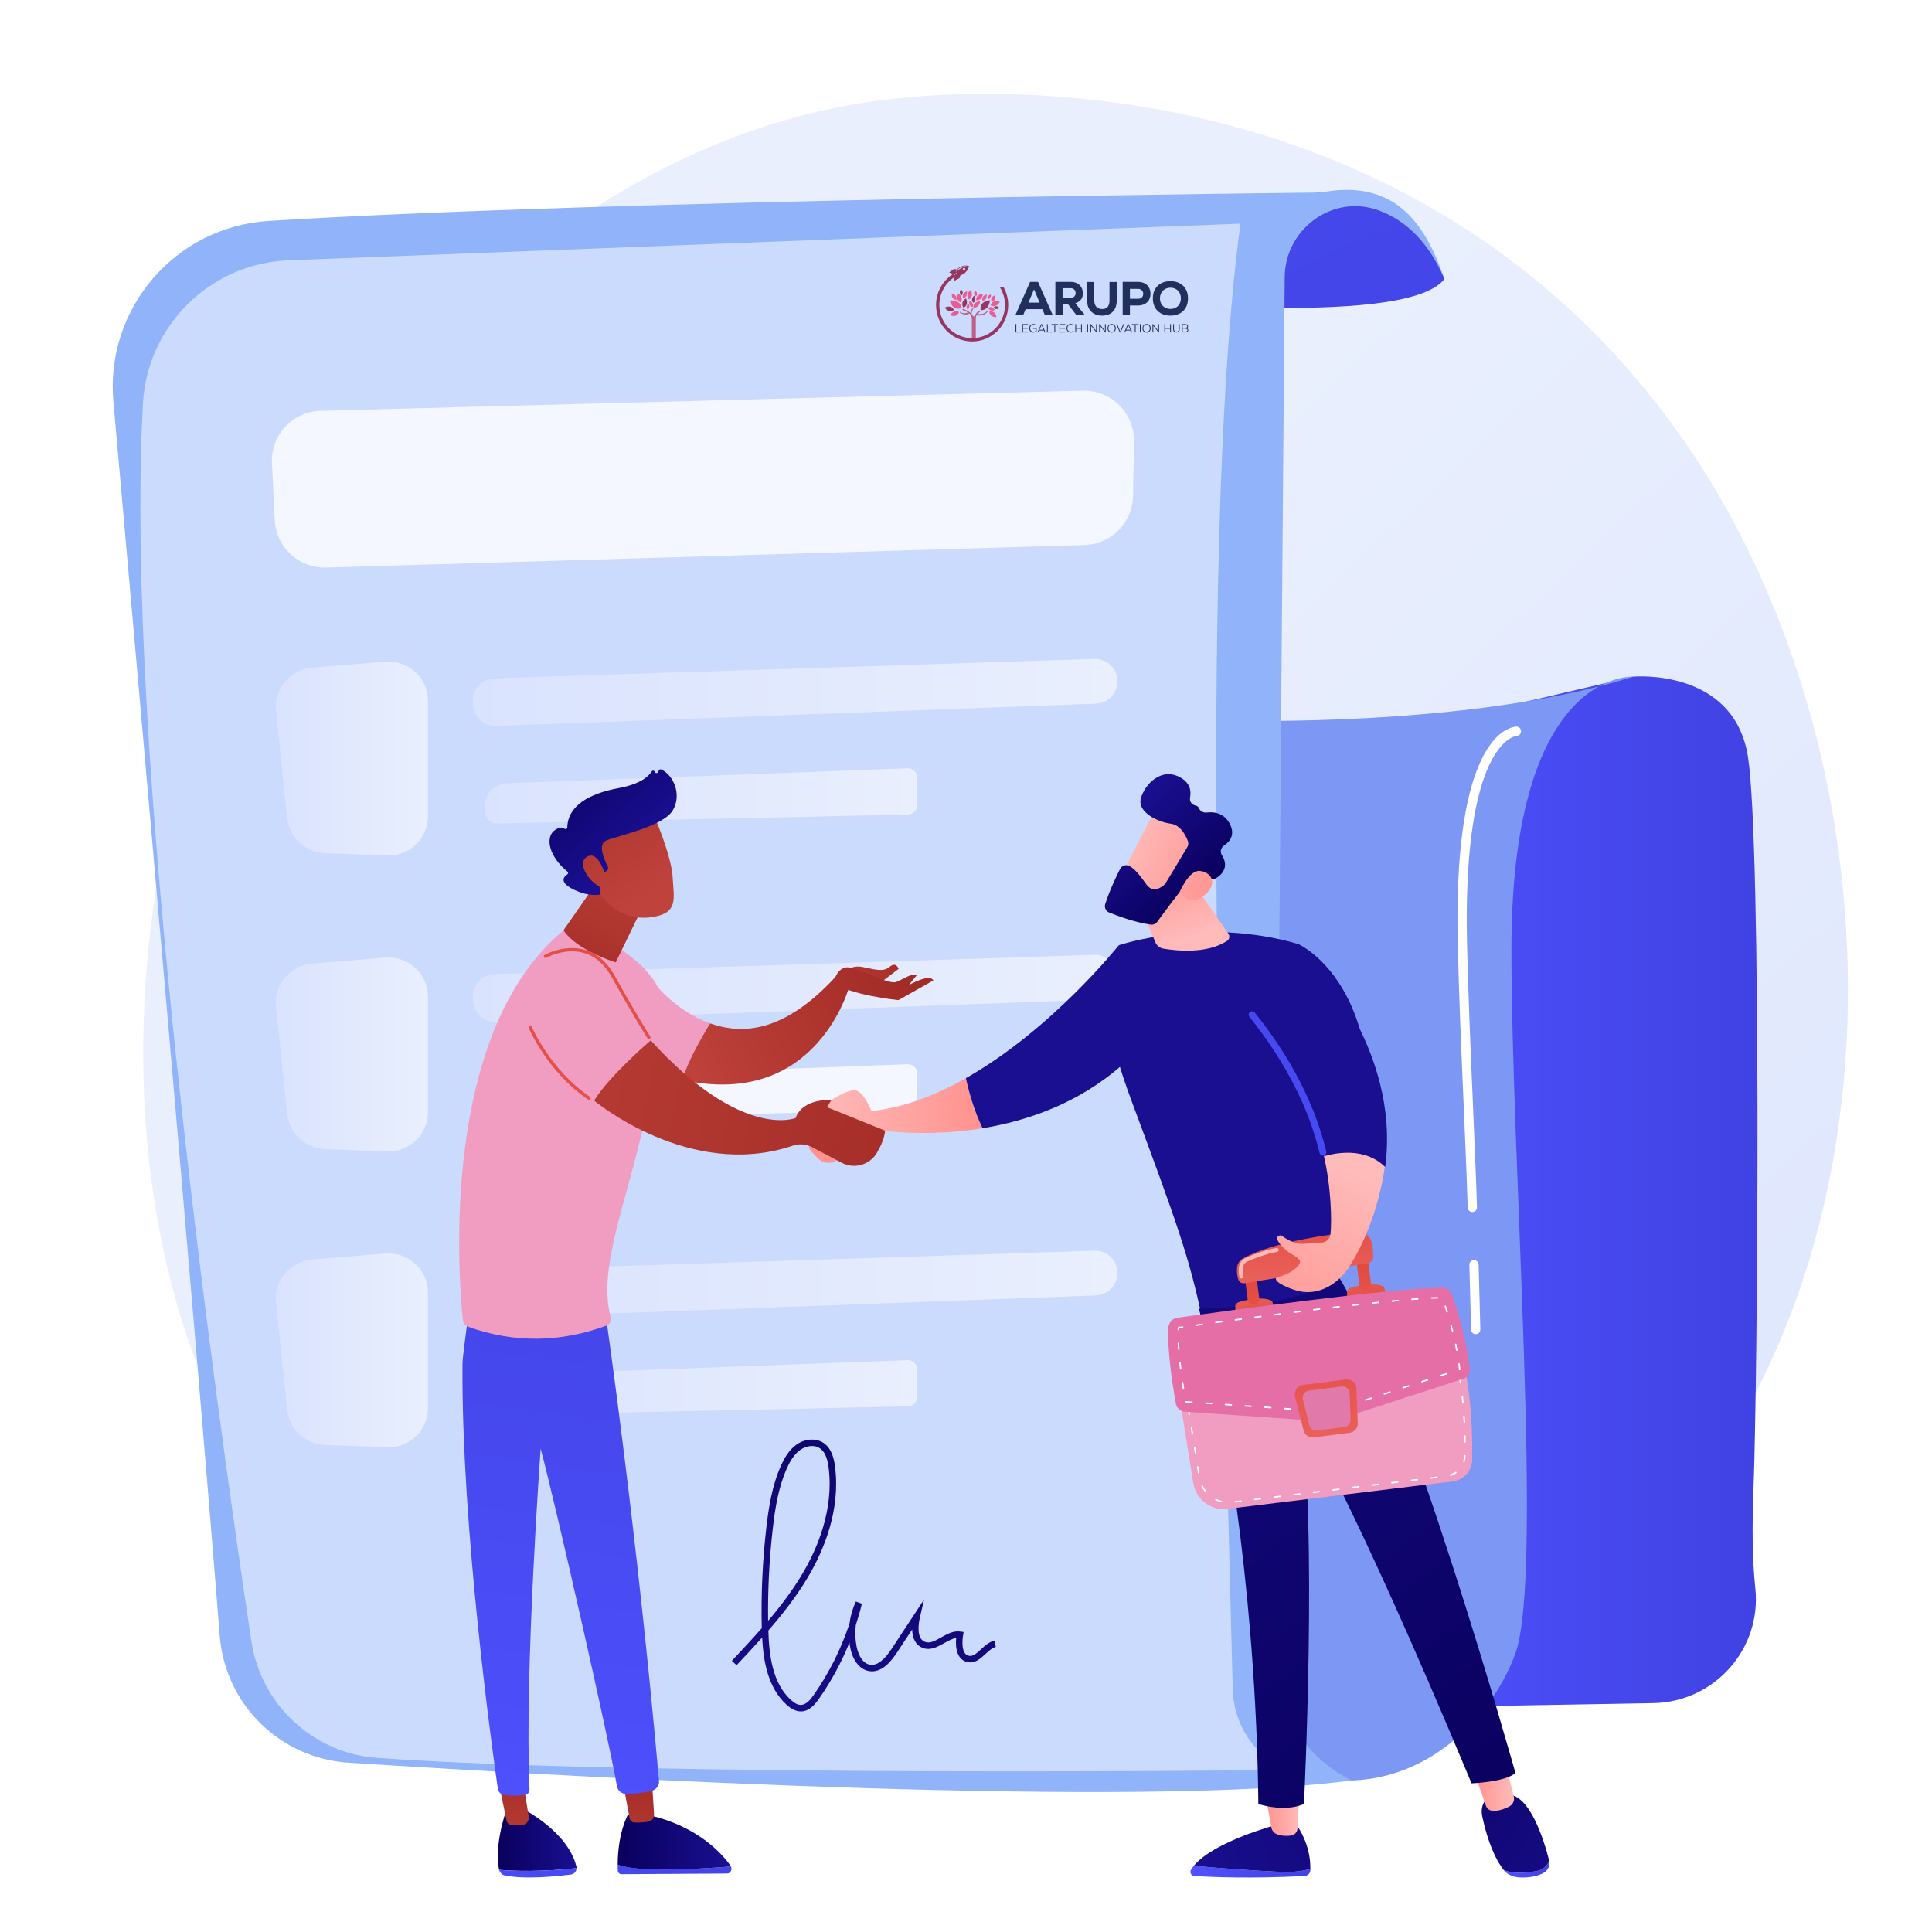 <?xml version="1.0" encoding="utf-8"?>
<!-- Generator: Adobe Illustrator 24.3.0, SVG Export Plug-In . SVG Version: 6.00 Build 0)  -->
<svg version="1.1" xmlns="http://www.w3.org/2000/svg" xmlns:xlink="http://www.w3.org/1999/xlink" x="0px" y="0px"
	 viewBox="0 0 520 520" style="enable-background:new 0 0 520 520;" xml:space="preserve">
<style type="text/css">
	.st0{fill:url(#SVGID_1_);}
	.st1{fill:url(#SVGID_2_);}
	.st2{fill:#7D97F4;}
	.st3{fill:url(#SVGID_3_);}
	.st4{fill:#91B3FA;}
	.st5{filter:url(#Adobe_OpacityMaskFilter);}
	.st6{filter:url(#Adobe_OpacityMaskFilter_1_);}
	.st7{mask:url(#SVGID_4_);fill:url(#SVGID_5_);}
	.st8{opacity:0.53;fill:url(#SVGID_6_);}
	.st9{fill:url(#SVGID_7_);}
	.st10{fill:url(#SVGID_8_);}
	.st11{fill:url(#SVGID_9_);}
	.st12{fill:url(#SVGID_10_);}
	.st13{fill:url(#SVGID_11_);}
	.st14{opacity:0.78;fill:#FFFFFF;}
	.st15{fill:url(#SVGID_12_);}
	.st16{fill:url(#SVGID_13_);}
	.st17{fill:url(#SVGID_14_);}
	.st18{fill:#FFFFFF;}
	.st19{fill:url(#SVGID_15_);}
	.st20{fill:url(#SVGID_16_);}
	.st21{fill:url(#SVGID_17_);}
	.st22{fill:url(#SVGID_18_);}
	.st23{fill:url(#SVGID_19_);}
	.st24{fill:url(#SVGID_20_);}
	.st25{fill:url(#SVGID_21_);}
	.st26{fill:url(#SVGID_22_);}
	.st27{fill:url(#SVGID_23_);}
	.st28{fill:url(#SVGID_24_);}
	.st29{fill:url(#SVGID_25_);}
	.st30{fill:url(#SVGID_26_);}
	.st31{fill:url(#SVGID_27_);}
	.st32{fill:url(#SVGID_28_);}
	.st33{fill:url(#SVGID_29_);}
	.st34{fill:url(#SVGID_30_);}
	.st35{fill:#F19DC1;}
	.st36{fill:url(#SVGID_31_);}
	.st37{fill:url(#SVGID_32_);}
	.st38{fill:url(#SVGID_33_);}
	.st39{fill:url(#SVGID_34_);}
	.st40{fill:url(#SVGID_35_);}
	.st41{fill:url(#SVGID_36_);}
	.st42{fill:#E56EA7;}
	.st43{fill:url(#SVGID_37_);}
	.st44{fill:#E279AB;}
	.st45{fill:url(#SVGID_38_);}
	.st46{fill:url(#SVGID_39_);}
	.st47{fill:url(#SVGID_40_);}
	.st48{fill:url(#SVGID_41_);}
	.st49{fill:url(#SVGID_42_);}
	.st50{fill:url(#SVGID_43_);}
	.st51{fill:url(#SVGID_44_);}
	.st52{fill:url(#SVGID_45_);}
	.st53{fill:url(#SVGID_46_);}
	.st54{fill:url(#SVGID_47_);}
	.st55{fill:url(#SVGID_48_);}
	.st56{fill:url(#SVGID_49_);}
	.st57{fill:url(#SVGID_50_);}
	.st58{fill:url(#SVGID_51_);}
	.st59{fill:url(#SVGID_52_);}
	.st60{fill:url(#SVGID_53_);}
	.st61{fill:url(#SVGID_54_);}
	.st62{fill:url(#SVGID_55_);}
	.st63{fill:url(#SVGID_56_);}
	.st64{fill:url(#SVGID_57_);}
	.st65{fill:#20305C;}
	.st66{fill:#963660;}
	.st67{fill:#EA5D94;}
	.st68{fill:#BD6187;}
</style>
<g id="Background">
</g>
<g id="Illustration">
	<g>
		<linearGradient id="SVGID_1_" gradientUnits="userSpaceOnUse" x1="539.31" y1="555.518" x2="215.788" y2="211.124">
			<stop  offset="0" style="stop-color:#DAE3FE"/>
			<stop  offset="1" style="stop-color:#E9EFFD"/>
		</linearGradient>
		<path class="st0" d="M442.17,417.35c-11.94,12.31-22.63,19.55-30.81,25.01c-79.8,53.28-171.01,37.92-199.21,32.67
			c-45.5-8.47-83.91-14.44-116.91-44.26C20.26,363.03,23.91,221.71,81.2,134.17c6.79-10.38,64-95.18,155.42-107.13
			c2.24-0.29,3.9-0.46,5.37-0.61c14.14-1.5,101.77-9.4,173.23,50.46c10.23,8.57,26.69,24.03,41.95,47.6
			C512.98,210.68,513.15,344.19,442.17,417.35z"/>
		<g>
			<linearGradient id="SVGID_2_" gradientUnits="userSpaceOnUse" x1="369.218" y1="320.887" x2="473.044" y2="320.887">
				<stop  offset="0" style="stop-color:#4F52FF"/>
				<stop  offset="1" style="stop-color:#4042E2"/>
			</linearGradient>
			<path class="st1" d="M398.9,191.6l40.7-9.48c0,0,27.21-2.45,30.89,21.74c3.68,24.19,2.61,167.49,1.46,197.04
				c-0.38,9.74-0.33,18.74,0.5,26.59c1.73,16.35-11.03,30.63-27.46,30.91l-75.77,1.31L398.9,191.6z"/>
			<path class="st2" d="M316.16,193.57c0,0,74.11,4.07,123.44-11.44c0,0-32.8-2.25-32.8,73.47c0,57.89,8.59,168.39,1.09,189.37
				c-7.5,20.98-35.53,49.17-75.71,24.94C292.01,445.67,316.16,193.57,316.16,193.57z"/>
			<linearGradient id="SVGID_3_" gradientUnits="userSpaceOnUse" x1="383.565" y1="162.526" x2="235.544" y2="-145.158">
				<stop  offset="0" style="stop-color:#4042E2"/>
				<stop  offset="1" style="stop-color:#4F52FF"/>
			</linearGradient>
			<path class="st3" d="M296.46,80.05c0,0,81.77,8.91,92.3-4.95c0,0-8.38-24.94-33.26-23.28C330.61,53.47,296.46,80.05,296.46,80.05
				z"/>
			<path class="st4" d="M30.52,108.11c7.13,80.13,22.11,249.63,28.62,332.19c1.45,18.41,16.21,32.95,34.63,34.13
				c65.64,4.21,213.35,12.39,270.04,4.78h0c-12.99-6.4-21.16-19.67-21.04-34.15l3.01-370.49c0.11-13.09,13.15-22.5,25.41-17.9
				c7.72,2.89,13.57,9.06,17.58,18.43c-5.35-15.6-13.77-27.01-33.26-23.28c0,0-190.66,1.91-283.18,7.64
				C47.17,61.02,28.28,83.02,30.52,108.11z"/>
			<defs>
				<filter id="Adobe_OpacityMaskFilter" filterUnits="userSpaceOnUse" x="37.8" y="60.2" width="308.12" height="416.56">
					<feFlood  style="flood-color:white;flood-opacity:1" result="back"/>
					<feBlend  in="SourceGraphic" in2="back" mode="normal"/>
				</filter>
			</defs>
			<mask maskUnits="userSpaceOnUse" x="37.8" y="60.2" width="308.12" height="416.56" id="SVGID_4_">
				<g class="st5">
					<defs>
						<filter id="Adobe_OpacityMaskFilter_1_" filterUnits="userSpaceOnUse" x="37.8" y="60.2" width="308.12" height="416.56">
							<feFlood  style="flood-color:white;flood-opacity:1" result="back"/>
							<feBlend  in="SourceGraphic" in2="back" mode="normal"/>
						</filter>
					</defs>
					<mask maskUnits="userSpaceOnUse" x="37.8" y="60.2" width="308.12" height="416.56" id="SVGID_4_">
						<g class="st6">
						</g>
					</mask>
					<linearGradient id="SVGID_5_" gradientUnits="userSpaceOnUse" x1="307.69" y1="138.766" x2="-86.808" y2="643.603">
						<stop  offset="0" style="stop-color:#FFFFFF"/>
						<stop  offset="1" style="stop-color:#000000"/>
					</linearGradient>
					<path class="st7" d="M77.68,70.06l256.19-9.86c-10.57,78.23-6.11,237.53-2.08,394.53c0.24,9.31,5.7,17.68,14.12,21.66l0,0
						c0,0-170.88,1.97-244.3-3.24c-17.29-1.23-31.39-14.31-33.96-31.45c-10.08-67.26-34.2-241.03-29.18-333.03
						C39.63,87.61,56.6,70.87,77.68,70.06z"/>
				</g>
			</mask>
			<linearGradient id="SVGID_6_" gradientUnits="userSpaceOnUse" x1="307.69" y1="138.766" x2="-86.808" y2="643.603">
				<stop  offset="0" style="stop-color:#FFFFFF"/>
				<stop  offset="1" style="stop-color:#FFFFFF"/>
			</linearGradient>
			<path class="st8" d="M77.68,70.06l256.19-9.86c-10.57,78.23-6.11,237.53-2.08,394.53c0.24,9.31,5.7,17.68,14.12,21.66l0,0
				c0,0-170.88,1.97-244.3-3.24c-17.29-1.23-31.39-14.31-33.96-31.45c-10.08-67.26-34.2-241.03-29.18-333.03
				C39.63,87.61,56.6,70.87,77.68,70.06z"/>
			<g>
				<linearGradient id="SVGID_7_" gradientUnits="userSpaceOnUse" x1="74.232" y1="204.159" x2="115.19" y2="204.159">
					<stop  offset="0" style="stop-color:#DAE3FE"/>
					<stop  offset="1" style="stop-color:#E9EFFD"/>
				</linearGradient>
				<path class="st9" d="M74.29,191.4l2.99,28.7c0.55,5.26,4.88,9.32,10.16,9.52l16.71,0.64c6.03,0.23,11.04-4.59,11.04-10.62
					v-30.96c0-6.21-5.31-11.1-11.5-10.59l-19.7,1.62C78.05,180.19,73.67,185.47,74.29,191.4z"/>
				<linearGradient id="SVGID_8_" gradientUnits="userSpaceOnUse" x1="127.214" y1="186.358" x2="300.765" y2="186.358">
					<stop  offset="0" style="stop-color:#DAE3FE"/>
					<stop  offset="1" style="stop-color:#E9EFFD"/>
				</linearGradient>
				<path class="st10" d="M133.04,182.56c27.81-0.86,134.56-4.33,161.51-5.21c3.4-0.11,6.21,2.62,6.21,6.02l0,0
					c0,3.24-2.56,5.9-5.8,6.02l-161.41,5.99c-3.11,0.12-5.79-2.16-6.19-5.24l-0.1-0.78C126.81,185.82,129.49,182.67,133.04,182.56z"
					/>
				<linearGradient id="SVGID_9_" gradientUnits="userSpaceOnUse" x1="130.396" y1="214.219" x2="246.887" y2="214.219">
					<stop  offset="0" style="stop-color:#DAE3FE"/>
					<stop  offset="1" style="stop-color:#E9EFFD"/>
				</linearGradient>
				<path class="st11" d="M131.3,220.39L131.3,220.39c0.47,0.79,1.33,1.27,2.25,1.25l110.83-2.41c1.39-0.03,2.51-1.17,2.51-2.56
					v-7.31c0-1.45-1.21-2.61-2.66-2.56l-107.74,4.03C131.69,211.01,128.84,216.26,131.3,220.39z"/>
			</g>
			<g>
				<linearGradient id="SVGID_10_" gradientUnits="userSpaceOnUse" x1="74.232" y1="283.803" x2="115.19" y2="283.803">
					<stop  offset="0" style="stop-color:#DAE3FE"/>
					<stop  offset="1" style="stop-color:#E9EFFD"/>
				</linearGradient>
				<path class="st12" d="M74.29,271.05l2.99,28.7c0.55,5.26,4.88,9.32,10.16,9.52l16.71,0.64c6.03,0.23,11.04-4.59,11.04-10.62
					v-30.96c0-6.21-5.31-11.1-11.5-10.59l-19.7,1.62C78.05,259.84,73.67,265.12,74.29,271.05z"/>
				<linearGradient id="SVGID_11_" gradientUnits="userSpaceOnUse" x1="127.214" y1="266.002" x2="300.765" y2="266.002">
					<stop  offset="0" style="stop-color:#DAE3FE"/>
					<stop  offset="1" style="stop-color:#E9EFFD"/>
				</linearGradient>
				<path class="st13" d="M133.04,262.2c27.81-0.86,134.56-4.33,161.51-5.21c3.4-0.11,6.21,2.62,6.21,6.02v0
					c0,3.24-2.56,5.9-5.8,6.02l-161.41,5.99c-3.11,0.12-5.79-2.16-6.19-5.24l-0.1-0.78C126.81,265.46,129.49,262.31,133.04,262.2z"
					/>
				<path class="st14" d="M131.3,300.03L131.3,300.03c0.47,0.79,1.33,1.27,2.25,1.25l110.83-2.41c1.39-0.03,2.51-1.17,2.51-2.56
					v-7.31c0-1.45-1.21-2.61-2.66-2.56l-107.74,4.03C131.69,290.65,128.84,295.91,131.3,300.03z"/>
			</g>
			<g>
				<linearGradient id="SVGID_12_" gradientUnits="userSpaceOnUse" x1="74.232" y1="363.447" x2="115.19" y2="363.447">
					<stop  offset="0" style="stop-color:#DAE3FE"/>
					<stop  offset="1" style="stop-color:#E9EFFD"/>
				</linearGradient>
				<path class="st15" d="M74.29,350.69l2.99,28.7c0.55,5.26,4.88,9.32,10.16,9.52l16.71,0.64c6.03,0.23,11.04-4.59,11.04-10.62
					v-30.96c0-6.21-5.31-11.1-11.5-10.59l-19.7,1.62C78.05,339.48,73.67,344.76,74.29,350.69z"/>
				<linearGradient id="SVGID_13_" gradientUnits="userSpaceOnUse" x1="127.214" y1="345.646" x2="300.765" y2="345.646">
					<stop  offset="0" style="stop-color:#DAE3FE"/>
					<stop  offset="1" style="stop-color:#E9EFFD"/>
				</linearGradient>
				<path class="st16" d="M133.04,341.84c27.81-0.86,134.56-4.33,161.51-5.21c3.4-0.11,6.21,2.62,6.21,6.02l0,0
					c0,3.24-2.56,5.9-5.8,6.02l-161.41,5.99c-3.11,0.12-5.79-2.16-6.19-5.24l-0.1-0.78C126.81,345.11,129.49,341.95,133.04,341.84z"
					/>
				<linearGradient id="SVGID_14_" gradientUnits="userSpaceOnUse" x1="130.396" y1="373.507" x2="246.887" y2="373.507">
					<stop  offset="0" style="stop-color:#DAE3FE"/>
					<stop  offset="1" style="stop-color:#E9EFFD"/>
				</linearGradient>
				<path class="st17" d="M131.3,379.68L131.3,379.68c0.47,0.79,1.33,1.27,2.25,1.25l110.83-2.41c1.39-0.03,2.51-1.17,2.51-2.56
					v-7.31c0-1.45-1.21-2.61-2.66-2.56l-107.74,4.03C131.69,370.3,128.84,375.55,131.3,379.68z"/>
			</g>
			<path class="st18" d="M397.18,359.09c-0.68,0-1.23-0.54-1.25-1.22c0-0.04-0.08-3.97-0.45-17.43c-0.02-0.69,0.52-1.26,1.21-1.28
				c0.67-0.03,1.26,0.52,1.28,1.21c0.38,13.48,0.45,17.42,0.46,17.46c0.01,0.69-0.54,1.26-1.22,1.27
				C397.2,359.09,397.19,359.09,397.18,359.09z"/>
			<path class="st18" d="M396.28,326.22c-0.67,0-1.23-0.53-1.25-1.21c-0.27-8.77-0.69-18.46-1.13-28.72
				c-0.6-13.86-1.22-28.2-1.54-42c-0.86-36.44,5.15-50.43,10.34-55.75c2.82-2.89,5.19-2.97,5.45-2.97c0.69,0,1.25,0.56,1.25,1.25
				c0,0.68-0.54,1.23-1.22,1.25c-0.28,0.02-14.61,1.59-13.32,56.17c0.33,13.78,0.94,28.1,1.54,41.95
				c0.44,10.27,0.86,19.97,1.13,28.75c0.02,0.69-0.52,1.26-1.21,1.28C396.3,326.22,396.29,326.22,396.28,326.22z"/>
			<linearGradient id="SVGID_15_" gradientUnits="userSpaceOnUse" x1="267.448" y1="346.276" x2="212.919" y2="485.884">
				<stop  offset="0" style="stop-color:#09005D"/>
				<stop  offset="1" style="stop-color:#1A0F91"/>
			</linearGradient>
			<path class="st19" d="M215.53,460.62c-1.26,0-2.53-0.6-3.87-1.83c-4.91-4.51-6.18-11.45-6.53-18.04
				c-2.27,2.54-4.59,5.01-6.88,7.45l-1.27-1.19c2.69-2.87,5.42-5.78,8.05-8.78c-0.22-9.03,0.2-18.17,1.24-27.15
				c0.64-5.51,1.56-11.33,3.95-16.65c0.76-1.69,2.02-4.12,4.2-5.64c2.27-1.59,5.24-1.76,7.23-0.42c2.24,1.5,2.84,4.35,3.1,6.36
				c1.52,11.82-3.09,22.65-7.23,29.65c-3.07,5.2-6.79,9.96-10.72,14.48c0.2,6.75,1.14,14.15,6.04,18.65
				c1.03,0.95,1.93,1.4,2.77,1.37c1.38-0.05,2.5-1.39,3.41-2.69c4.14-5.93,7.36-12.36,9.62-19.19c0.26-2.05,0.84-4.07,1.71-5.94
				l1.63,0.57c-0.47,1.95-1.02,3.87-1.64,5.76c-0.23,1.93-0.16,3.9,0.22,5.81c0.2,1.02,1.06,4.37,3.54,4.84
				c1.85,0.35,3.77-1.05,5.9-4.28l8.71-13.24l-1.1,4.74c-0.39,1.67-1.04,5.67,1.3,6.63c1.33,0.55,2.74-0.24,4.36-1.16
				c1.62-0.91,3.29-1.86,5.19-1.6l0.9,0.12l-0.15,0.89c-0.09,0.51-0.79,4.99,1.53,5.51c1.07,0.24,1.95-0.5,3.3-1.74
				c1.05-0.98,2.15-1.98,3.58-2.33l0.41,1.69c-0.99,0.24-1.88,1.05-2.81,1.92c-1.32,1.22-2.82,2.61-4.85,2.16
				c-2.65-0.59-3.3-3.57-3.01-6.48c-1.04,0.15-2.11,0.75-3.23,1.38c-1.77,0.99-3.77,2.12-5.88,1.25c-1.74-0.72-2.68-2.44-2.75-4.92
				l-4.04,6.14c-1.63,2.48-4.19,5.7-7.68,5.03c-2.39-0.46-4.23-2.78-4.92-6.21c-0.1-0.48-0.17-0.96-0.23-1.44
				c-2.14,5.3-4.87,10.35-8.18,15.09c-1.09,1.56-2.61,3.36-4.77,3.44C215.63,460.62,215.58,460.62,215.53,460.62z M218.56,389.2
				c-1.14,0-2.3,0.43-3.14,1.02c-1.82,1.27-2.93,3.42-3.61,4.93c-2.29,5.1-3.18,10.77-3.8,16.14c-0.96,8.26-1.38,16.65-1.27,24.97
				c3.41-4.02,6.6-8.23,9.28-12.76c4-6.77,8.45-17.22,7-28.54c-0.34-2.66-1.09-4.29-2.34-5.14
				C220.04,389.38,219.3,389.2,218.56,389.2z"/>
			<path class="st14" d="M291.89,146.7L87.8,152.76c-7.33,0.22-13.49-5.47-13.85-12.8l-0.75-15.27
				c-0.37-7.55,5.54-13.92,13.09-14.12l205.11-5.42c7.67-0.2,13.96,6.03,13.82,13.7l-0.26,14.63
				C304.82,140.67,299.07,146.49,291.89,146.7z"/>
		</g>
		<g>
			
				<linearGradient id="SVGID_16_" gradientUnits="userSpaceOnUse" x1="-3870.791" y1="-11908.237" x2="-3860.892" y2="-11908.237" gradientTransform="matrix(-0.981 0.193 -0.193 -0.981 -5864.368 -10632.72)">
				<stop  offset="0" style="stop-color:#FEBBBA"/>
				<stop  offset="1" style="stop-color:#FF928E"/>
			</linearGradient>
			<path class="st20" d="M227.6,307.5c0,0-6.81-4.47-7.75-3.44c-0.34,0.37-1.12,1.61-1.85,2.97c-0.51,0.96-0.36,2.14,0.4,2.92
				l1.75,1.81c1.67,1.73,4.5,1.6,5.98-0.29C226.88,310.52,227.47,309.23,227.6,307.5z"/>
			<g>
				<g>
					
						<linearGradient id="SVGID_17_" gradientUnits="userSpaceOnUse" x1="-1070.722" y1="297.562" x2="-1025.648" y2="297.562" gradientTransform="matrix(1 0 0 1 1290.102 0)">
						<stop  offset="0" style="stop-color:#FEBBBA"/>
						<stop  offset="1" style="stop-color:#FF928E"/>
					</linearGradient>
					<path class="st21" d="M234.54,299.02c0,0-2.34-6.15-5.06-5.59c-2.73,0.56-5.71,2.66-5.71,2.66l-4.38,5.93
						c0,0,12.31,4.85,16.63,2.07c0,0,12.57,2.17,28.44-0.43c-2.3-4.85-3.67-9.71-4.47-13.48
						C251.94,294.73,243.29,298.13,234.54,299.02z"/>
					<linearGradient id="SVGID_18_" gradientUnits="userSpaceOnUse" x1="353.117" y1="146.27" x2="325.659" y2="200.411">
						<stop  offset="0" style="stop-color:#09005D"/>
						<stop  offset="1" style="stop-color:#1A0F91"/>
					</linearGradient>
					<path class="st22" d="M301.12,254.41c0,0-18,22.67-41.14,35.77c0.8,3.77,2.17,8.63,4.47,13.48
						c12.01-1.97,25.9-6.67,37.68-17.12L301.12,254.41z"/>
				</g>
				<linearGradient id="SVGID_19_" gradientUnits="userSpaceOnUse" x1="396.96" y1="168.505" x2="369.502" y2="222.646">
					<stop  offset="0" style="stop-color:#09005D"/>
					<stop  offset="1" style="stop-color:#1A0F91"/>
				</linearGradient>
				<path class="st23" d="M323.56,354.87c-3.52-16.72-7.04-26.39-18.82-58.08c-3.71-9.97-7.08-20.06-5.45-30.57l1.83-11.81
					c0,0,22.9-7.75,48.29-0.33c0,0,34.63,15.05,11.11,89.35C349.91,355.3,337.5,358.68,323.56,354.87z"/>
				
					<linearGradient id="SVGID_20_" gradientUnits="userSpaceOnUse" x1="-969.868" y1="252.478" x2="-977.096" y2="230.794" gradientTransform="matrix(1 0 0 1 1290.102 0)">
					<stop  offset="0" style="stop-color:#FEBBBA"/>
					<stop  offset="1" style="stop-color:#FF928E"/>
				</linearGradient>
				<path class="st24" d="M305.02,239.34l5.94,14.27c0.38,0.9,1.19,1.54,2.15,1.71c3.42,0.59,11.7,1.5,17.14-2.07
					c0.65-0.43,0.81-1.31,0.37-1.94l-10.97-15.75L305.02,239.34z"/>
				<g>
					<linearGradient id="SVGID_21_" gradientUnits="userSpaceOnUse" x1="303.351" y1="225.868" x2="329.329" y2="237.163">
						<stop  offset="0" style="stop-color:#FEBBBA"/>
						<stop  offset="1" style="stop-color:#FF928E"/>
					</linearGradient>
					<path class="st25" d="M311.16,217.52c-0.25,0.23-10.53,20.41-10.53,20.41l11.65,5.62l12.58-17.68
						C324.86,225.87,315.34,213.59,311.16,217.52z"/>
					
						<linearGradient id="SVGID_22_" gradientUnits="userSpaceOnUse" x1="3422.849" y1="4490.708" x2="3453.882" y2="4490.708" gradientTransform="matrix(-0.685 -0.728 -0.728 0.685 5937.841 -344.321)">
						<stop  offset="0" style="stop-color:#09005D"/>
						<stop  offset="1" style="stop-color:#1A0F91"/>
					</linearGradient>
					<path class="st26" d="M319.57,227.99l-5.81,9.68c-0.09,0.15-0.19,0.28-0.32,0.4c-0.69,0.64-3.06,2.52-4.89-0.03
						c-1.56-2.17-3.02-4.15-4.59-4.96c-0.92-0.48-2.04-0.1-2.51,0.83c-0.96,1.9-2.81,5.76-3.98,9.43c-0.29,0.92,0.18,1.91,1.08,2.27
						c2.36,0.96,7.02,2.68,11.16,3.25c0.68,0.09,1.35-0.19,1.76-0.75c1.78-2.44,6.79-9.25,8.51-10.96c1.59-1.58,4.53-0.99,5.85-0.61
						c0.5,0.14,1.04,0.07,1.48-0.19c1.34-0.81,3.68-2.82,1.54-6.23c-0.53-0.85-0.26-1.98,0.58-2.53c1.5-0.99,3.12-2.84,1.58-5.83
						c-1.57-3.03-4.37-3.3-6.27-3.07c-0.84,0.1-1.7-0.34-2.02-1.13c-0.14-0.35-0.43-0.65-0.96-0.76c-1-0.2-1.66-1.12-1.46-2.12
						c0.34-1.72,0.08-3.95-2.66-5.45c-5.03-2.76-9.43,1.74-10.55,5.54c-1.12,3.8,4.5,6.49,8.03,6.93c2.6,0.33,4.02,3.16,4.59,4.64
						C319.92,226.9,319.87,227.5,319.57,227.99z"/>
					<linearGradient id="SVGID_23_" gradientUnits="userSpaceOnUse" x1="301.732" y1="229.592" x2="327.711" y2="240.887">
						<stop  offset="0" style="stop-color:#FEBBBA"/>
						<stop  offset="1" style="stop-color:#FF928E"/>
					</linearGradient>
					<path class="st27" d="M317.53,240.05c0,0,2.5-5.88,5.36-5.64c2.86,0.24,5.11,3.09,1.57,6.29
						C320.05,244.69,317.53,240.05,317.53,240.05z"/>
				</g>
				<g>
					
						<linearGradient id="SVGID_24_" gradientUnits="userSpaceOnUse" x1="1211.075" y1="503.759" x2="1243.361" y2="503.759" gradientTransform="matrix(-1 0 0 1 1563.758 0)">
						<stop  offset="0" style="stop-color:#4042E2"/>
						<stop  offset="1" style="stop-color:#4F52FF"/>
					</linearGradient>
					<path class="st28" d="M321.31,502.2c5.53,0.48,15.13,1.25,22.7,1.59c4.55,0.2,7.17-0.25,8.68-0.85c0,0.17-0.01,0.33-0.01,0.48
						c-0.04,0.8-0.68,1.43-1.49,1.48c-14.3,0.8-25.67,0.28-29.72,0.03c-0.84-0.05-1.34-0.96-0.91-1.67
						C320.77,502.89,321.03,502.54,321.31,502.2z"/>
					<linearGradient id="SVGID_25_" gradientUnits="userSpaceOnUse" x1="430.613" y1="473.553" x2="313.708" y2="506.873">
						<stop  offset="0" style="stop-color:#09005D"/>
						<stop  offset="1" style="stop-color:#1A0F91"/>
					</linearGradient>
					<path class="st29" d="M344.01,503.79c-7.57-0.33-17.17-1.11-22.7-1.59c5.44-6.67,22.7-11.17,22.7-11.17h4.87
						c3.35,4.83,3.84,9.43,3.8,11.91C351.18,503.54,348.56,503.99,344.01,503.79z"/>
					
						<linearGradient id="SVGID_26_" gradientUnits="userSpaceOnUse" x1="1214.055" y1="488.598" x2="1223.15" y2="488.598" gradientTransform="matrix(-1 0 0 1 1563.758 0)">
						<stop  offset="0" style="stop-color:#FEBBBA"/>
						<stop  offset="1" style="stop-color:#FF928E"/>
					</linearGradient>
					<path class="st30" d="M349.7,483.07l-0.46,9.03c-0.05,0.98-0.78,1.8-1.76,1.94c-0.97,0.14-2.28,0.16-3.66-0.3
						c-0.85-0.28-1.48-1-1.64-1.88l-1.58-8.79H349.7z"/>
				</g>
				<g>
					<g>
						
							<linearGradient id="SVGID_27_" gradientUnits="userSpaceOnUse" x1="1146.71" y1="503.063" x2="1159.082" y2="503.063" gradientTransform="matrix(-1 0 0 1 1563.758 0)">
							<stop  offset="0" style="stop-color:#4042E2"/>
							<stop  offset="1" style="stop-color:#4F52FF"/>
						</linearGradient>
						<path class="st31" d="M413.02,503.72c2.4-0.33,3.48-1.58,3.94-2.91c0,0.01,0.01,0.02,0.01,0.04c0.35,1.41-0.47,2.86-2.1,3.55
							c-1.98,0.84-4.14,0.98-5.82,0.91c-1.8-0.07-3.45-0.82-4.36-2.01l-0.01-0.02C406.48,504.17,409.02,504.28,413.02,503.72z"/>
						<linearGradient id="SVGID_28_" gradientUnits="userSpaceOnUse" x1="365.44" y1="466.781" x2="438.294" y2="514.22">
							<stop  offset="0" style="stop-color:#09005D"/>
							<stop  offset="1" style="stop-color:#1A0F91"/>
						</linearGradient>
						<path class="st32" d="M401.71,483.01h4.02c6.12-0.13,9.97,12.79,11.23,17.79c-0.45,1.33-1.54,2.58-3.94,2.91
							c-4,0.56-6.54,0.45-8.34-0.44c-3.31-4.35-4.95-10.73-5.74-14.45C398.04,484.59,401.71,483.01,401.71,483.01z"/>
					</g>
					
						<linearGradient id="SVGID_29_" gradientUnits="userSpaceOnUse" x1="1156.239" y1="481.016" x2="1167.108" y2="481.016" gradientTransform="matrix(-1 0 0 1 1563.758 0)">
						<stop  offset="0" style="stop-color:#FEBBBA"/>
						<stop  offset="1" style="stop-color:#FF928E"/>
					</linearGradient>
					<path class="st33" d="M405.21,474.63l2.23,8.88c0.27,1.09-0.25,2.21-1.25,2.73c-1.25,0.64-3.01,1.31-4.62,1.12
						c-0.76-0.09-1.39-0.63-1.64-1.34l-3.28-9.34L405.21,474.63z"/>
				</g>
				
					<linearGradient id="SVGID_30_" gradientUnits="userSpaceOnUse" x1="-1178.294" y1="496.975" x2="-1012.448" y2="267.686" gradientTransform="matrix(-1 0 0 1 -769.241 0)">
					<stop  offset="0" style="stop-color:#09005D"/>
					<stop  offset="1" style="stop-color:#1A0F91"/>
				</linearGradient>
				<path class="st34" d="M407.88,477.2c-2.78,2.46-11.81,2.79-11.81,2.79c-32.54-78.1-46.11-99.6-46.11-99.6
					c4.7,29.48,1.01,105.15,1.01,105.15c-5.37,2.37-12.29,0-12.29,0c-0.44-48.26-7.23-100.12-15.99-133.3
					c21.99-0.49,33.95-5.29,37.77-8.31C378.78,373.48,407.88,477.2,407.88,477.2z"/>
				<g>
					<path class="st35" d="M317.14,374.06l4.05,25.17c0.71,4.39,4.77,7.43,9.2,6.89l60.57-7.39c2.96-0.36,5.21-2.84,5.27-5.81
						c0.13-6.5-0.13-18.08-2.86-28.62L317.14,374.06z"/>
					<path class="st18" d="M332.44,404.43c-0.1,0-0.19-0.07-0.2-0.18c-0.01-0.11,0.06-0.21,0.17-0.22l1.58-0.19
						c0.12-0.01,0.21,0.06,0.22,0.17c0.01,0.11-0.06,0.21-0.17,0.22l-1.58,0.19C332.45,404.43,332.45,404.43,332.44,404.43z
						 M328.75,404.36c-0.02,0-0.03,0-0.05-0.01c-0.53-0.13-1.04-0.31-1.53-0.55c-0.1-0.05-0.14-0.17-0.09-0.27
						c0.05-0.1,0.17-0.14,0.27-0.09c0.47,0.22,0.96,0.4,1.46,0.52c0.11,0.03,0.17,0.13,0.15,0.24
						C328.92,404.3,328.84,404.36,328.75,404.36z M337.71,403.79c-0.1,0-0.19-0.07-0.2-0.18c-0.01-0.11,0.06-0.21,0.17-0.22
						l1.58-0.19c0.11-0.02,0.21,0.06,0.22,0.17c0.01,0.11-0.06,0.21-0.17,0.22l-1.58,0.19
						C337.73,403.79,337.72,403.79,337.71,403.79z M342.99,403.15c-0.1,0-0.19-0.07-0.2-0.18c-0.01-0.11,0.06-0.21,0.17-0.22
						l1.58-0.19c0.12-0.02,0.21,0.06,0.22,0.17c0.01,0.11-0.06,0.21-0.17,0.22l-1.58,0.19C343,403.15,342.99,403.15,342.99,403.15z
						 M348.26,402.5c-0.1,0-0.19-0.07-0.2-0.18c-0.01-0.11,0.06-0.21,0.17-0.22l1.58-0.19c0.12-0.01,0.21,0.06,0.22,0.17
						c0.01,0.11-0.06,0.21-0.17,0.22l-1.58,0.19C348.28,402.5,348.27,402.5,348.26,402.5z M353.53,401.86c-0.1,0-0.19-0.07-0.2-0.18
						c-0.01-0.11,0.06-0.21,0.17-0.22l1.58-0.19c0.12-0.02,0.21,0.06,0.22,0.17s-0.06,0.21-0.17,0.22l-1.58,0.19
						C353.55,401.86,353.54,401.86,353.53,401.86z M324.38,401.52c-0.06,0-0.12-0.03-0.16-0.08c-0.33-0.43-0.62-0.9-0.86-1.39
						c-0.05-0.1-0.01-0.22,0.09-0.27c0.1-0.05,0.22-0.01,0.27,0.09c0.23,0.47,0.5,0.91,0.82,1.32c0.07,0.09,0.05,0.21-0.04,0.28
						C324.47,401.5,324.42,401.52,324.38,401.52z M358.81,401.22c-0.1,0-0.19-0.07-0.2-0.18c-0.01-0.11,0.06-0.21,0.17-0.22
						l1.58-0.19c0.12-0.02,0.21,0.06,0.22,0.17c0.01,0.11-0.06,0.21-0.17,0.22l-1.58,0.19
						C358.82,401.22,358.82,401.22,358.81,401.22z M364.08,400.57c-0.1,0-0.19-0.07-0.2-0.18c-0.01-0.11,0.06-0.21,0.17-0.22
						l1.58-0.19c0.11-0.01,0.21,0.06,0.22,0.17c0.01,0.11-0.06,0.21-0.17,0.22l-1.58,0.19C364.1,400.57,364.09,400.57,364.08,400.57
						z M369.36,399.93c-0.1,0-0.19-0.07-0.2-0.18c-0.01-0.11,0.06-0.21,0.17-0.22l1.58-0.19c0.12-0.01,0.21,0.06,0.22,0.17
						c0.01,0.11-0.06,0.21-0.17,0.22l-1.58,0.19C369.37,399.93,369.36,399.93,369.36,399.93z M374.63,399.29
						c-0.1,0-0.19-0.07-0.2-0.18c-0.01-0.11,0.06-0.21,0.17-0.22l1.58-0.19c0.12-0.02,0.21,0.06,0.22,0.17
						c0.01,0.11-0.06,0.21-0.17,0.22l-1.58,0.19C374.65,399.29,374.64,399.29,374.63,399.29z M379.91,398.64
						c-0.1,0-0.19-0.07-0.2-0.18c-0.01-0.11,0.06-0.21,0.17-0.22l1.58-0.19c0.12-0.01,0.21,0.06,0.22,0.17
						c0.01,0.11-0.06,0.21-0.17,0.22l-1.58,0.19C379.92,398.64,379.91,398.64,379.91,398.64z M385.18,398c-0.1,0-0.19-0.07-0.2-0.18
						c-0.01-0.11,0.06-0.21,0.17-0.22l1.58-0.19c0.12-0.01,0.21,0.06,0.22,0.17c0.01,0.11-0.06,0.21-0.17,0.22L385.2,398
						C385.19,398,385.19,398,385.18,398z M390.43,397.23c-0.08,0-0.16-0.05-0.19-0.13c-0.04-0.1,0.02-0.22,0.12-0.25
						c0.48-0.17,0.94-0.4,1.37-0.69c0.09-0.06,0.21-0.04,0.28,0.05c0.06,0.09,0.04,0.21-0.05,0.28c-0.45,0.32-0.95,0.57-1.46,0.75
						C390.47,397.23,390.45,397.23,390.43,397.23z M322.63,396.58c-0.1,0-0.18-0.07-0.2-0.17l-0.25-1.57
						c-0.02-0.11,0.06-0.21,0.16-0.23c0.11-0.02,0.21,0.06,0.23,0.16l0.25,1.57c0.02,0.11-0.06,0.21-0.16,0.23
						C322.65,396.58,322.64,396.58,322.63,396.58z M394.01,393.57c-0.02,0-0.04,0-0.06-0.01c-0.1-0.03-0.16-0.15-0.13-0.25
						c0.15-0.49,0.24-1,0.25-1.51c0-0.11,0.09-0.19,0.2-0.19c0,0,0,0,0,0c0.11,0,0.2,0.09,0.19,0.2c-0.01,0.55-0.1,1.1-0.27,1.62
						C394.17,393.52,394.09,393.57,394.01,393.57z M321.78,391.33c-0.1,0-0.18-0.07-0.2-0.17l-0.25-1.57
						c-0.02-0.11,0.06-0.21,0.16-0.23c0.11-0.02,0.21,0.06,0.23,0.16l0.25,1.57c0.02,0.11-0.06,0.21-0.16,0.23
						C321.81,391.33,321.79,391.33,321.78,391.33z M394.29,388.29c-0.11,0-0.2-0.09-0.2-0.2c0-0.51-0.01-1.05-0.02-1.59
						c0-0.11,0.09-0.2,0.2-0.2c0.12-0.02,0.2,0.09,0.2,0.2c0.01,0.55,0.02,1.08,0.02,1.6C394.49,388.19,394.4,388.28,394.29,388.29
						C394.29,388.29,394.29,388.29,394.29,388.29z M320.94,386.09c-0.1,0-0.18-0.07-0.2-0.17l-0.25-1.57
						c-0.02-0.11,0.06-0.21,0.16-0.23c0.11-0.02,0.21,0.06,0.23,0.16l0.25,1.57c0.02,0.11-0.06,0.21-0.16,0.23
						C320.96,386.08,320.95,386.09,320.94,386.09z M394.13,382.97c-0.11,0-0.19-0.08-0.2-0.19c-0.03-0.52-0.06-1.05-0.09-1.59
						c-0.01-0.11,0.08-0.21,0.19-0.21c0.13,0.01,0.21,0.08,0.21,0.19c0.03,0.54,0.06,1.07,0.09,1.59c0.01,0.11-0.08,0.2-0.19,0.21
						C394.14,382.97,394.14,382.97,394.13,382.97z M320.1,380.84c-0.1,0-0.18-0.07-0.2-0.17l-0.25-1.57
						c-0.02-0.11,0.06-0.21,0.16-0.23c0.11-0.02,0.21,0.06,0.23,0.16l0.25,1.57c0.02,0.11-0.06,0.21-0.16,0.23
						C320.12,380.84,320.11,380.84,320.1,380.84z M393.75,377.67c-0.1,0-0.19-0.08-0.2-0.18c-0.05-0.52-0.11-1.05-0.17-1.58
						c-0.01-0.11,0.07-0.21,0.18-0.22c0.11-0.01,0.21,0.07,0.22,0.18c0.06,0.53,0.12,1.06,0.17,1.59c0.01,0.11-0.07,0.21-0.18,0.22
						C393.76,377.67,393.75,377.67,393.75,377.67z M319.25,375.59c-0.1,0-0.18-0.07-0.2-0.17l-0.29-1.78l1.46-0.19
						c0.11-0.02,0.21,0.06,0.22,0.17c0.01,0.11-0.06,0.21-0.17,0.22l-1.05,0.13l0.22,1.37c0.02,0.11-0.06,0.21-0.16,0.23
						C319.28,375.59,319.26,375.59,319.25,375.59z M323.95,373.39c-0.1,0-0.18-0.07-0.2-0.17c-0.01-0.11,0.06-0.21,0.17-0.22
						l1.58-0.2c0.13-0.02,0.21,0.06,0.22,0.17c0.01,0.11-0.06,0.21-0.17,0.22l-1.58,0.2C323.96,373.39,323.95,373.39,323.95,373.39z
						 M329.22,372.71c-0.1,0-0.18-0.07-0.2-0.17c-0.01-0.11,0.06-0.21,0.17-0.22l1.58-0.2c0.13-0.02,0.21,0.06,0.22,0.17
						c0.01,0.11-0.06,0.21-0.17,0.22l-1.58,0.2C329.23,372.71,329.22,372.71,329.22,372.71z M393.1,372.4c-0.1,0-0.18-0.07-0.2-0.17
						c-0.08-0.52-0.16-1.05-0.25-1.57c-0.02-0.11,0.05-0.21,0.16-0.23c0.11-0.02,0.21,0.06,0.23,0.16c0.09,0.53,0.17,1.05,0.25,1.58
						c0.02,0.11-0.06,0.21-0.17,0.23C393.12,372.4,393.11,372.4,393.1,372.4z M334.49,372.04c-0.1,0-0.18-0.07-0.2-0.17
						c-0.01-0.11,0.06-0.21,0.17-0.22l1.58-0.2c0.12-0.01,0.21,0.06,0.22,0.17c0.01,0.11-0.06,0.21-0.17,0.22l-1.58,0.2
						C334.5,372.04,334.49,372.04,334.49,372.04z M339.76,371.36c-0.1,0-0.18-0.07-0.2-0.17c-0.01-0.11,0.06-0.21,0.17-0.22
						l1.58-0.2c0.12-0.01,0.21,0.06,0.22,0.17c0.01,0.11-0.06,0.21-0.17,0.22l-1.58,0.2C339.77,371.36,339.76,371.36,339.76,371.36z
						 M345.03,370.69c-0.1,0-0.18-0.07-0.2-0.17c-0.01-0.11,0.06-0.21,0.17-0.22l1.58-0.2c0.12-0.01,0.21,0.06,0.22,0.17
						c0.01,0.11-0.06,0.21-0.17,0.22l-1.58,0.2C345.04,370.69,345.03,370.69,345.03,370.69z M350.3,370.02
						c-0.1,0-0.18-0.07-0.2-0.17c-0.01-0.11,0.06-0.21,0.17-0.22l1.58-0.2c0.12-0.02,0.21,0.06,0.22,0.17
						c0.01,0.11-0.06,0.21-0.17,0.22l-1.58,0.2C350.31,370.02,350.3,370.02,350.3,370.02z M355.57,369.34c-0.1,0-0.18-0.07-0.2-0.17
						c-0.01-0.11,0.06-0.21,0.17-0.22l1.58-0.2c0.11-0.02,0.21,0.06,0.22,0.17c0.01,0.11-0.06,0.21-0.17,0.22l-1.58,0.2
						C355.58,369.34,355.57,369.34,355.57,369.34z M360.84,368.67c-0.1,0-0.18-0.07-0.2-0.17c-0.01-0.11,0.06-0.21,0.17-0.22
						l1.58-0.2c0.12-0.01,0.21,0.06,0.22,0.17c0.01,0.11-0.06,0.21-0.17,0.22l-1.58,0.2C360.85,368.67,360.84,368.67,360.84,368.67z
						 M366.11,367.99c-0.1,0-0.18-0.07-0.2-0.17c-0.01-0.11,0.06-0.21,0.17-0.22l1.58-0.2c0.13-0.01,0.21,0.06,0.22,0.17
						c0.01,0.11-0.06,0.21-0.17,0.22l-1.58,0.2C366.12,367.99,366.11,367.99,366.11,367.99z M371.38,367.32
						c-0.1,0-0.18-0.07-0.2-0.17c-0.01-0.11,0.06-0.21,0.17-0.22l1.58-0.2c0.13-0.01,0.21,0.06,0.22,0.17
						c0.01,0.11-0.06,0.21-0.17,0.22l-1.58,0.2C371.39,367.32,371.39,367.32,371.38,367.32z M392.14,367.17
						c-0.09,0-0.17-0.06-0.19-0.16c-0.11-0.52-0.23-1.03-0.36-1.55c-0.03-0.11,0.04-0.21,0.15-0.24c0.11-0.03,0.22,0.04,0.24,0.15
						c0.13,0.52,0.25,1.04,0.36,1.56c0.02,0.11-0.04,0.21-0.15,0.24C392.16,367.17,392.15,367.17,392.14,367.17z M376.65,366.64
						c-0.1,0-0.18-0.07-0.2-0.17c-0.01-0.11,0.06-0.21,0.17-0.22l1.58-0.2c0.12-0.02,0.21,0.06,0.22,0.17
						c0.01,0.11-0.06,0.21-0.17,0.22l-1.58,0.2C376.66,366.64,376.66,366.64,376.65,366.64z M381.92,365.97
						c-0.1,0-0.18-0.07-0.2-0.17c-0.01-0.11,0.06-0.21,0.17-0.22l1.58-0.2c0.12-0.02,0.21,0.06,0.22,0.17
						c0.01,0.11-0.06,0.21-0.17,0.22l-1.58,0.2C381.93,365.97,381.93,365.97,381.92,365.97z M387.19,365.3
						c-0.1,0-0.18-0.07-0.2-0.17c-0.01-0.11,0.06-0.21,0.17-0.22l1.58-0.2c0.12-0.02,0.21,0.06,0.22,0.17
						c0.01,0.11-0.06,0.21-0.17,0.22l-1.58,0.2C387.2,365.29,387.2,365.3,387.19,365.3z"/>
					
						<linearGradient id="SVGID_31_" gradientUnits="userSpaceOnUse" x1="-1976.349" y1="939.495" x2="-1976.797" y2="928.625" gradientTransform="matrix(0.992 -0.127 0.127 0.992 2179.642 -825.081)">
						<stop  offset="0" style="stop-color:#E1473D"/>
						<stop  offset="1" style="stop-color:#E9605A"/>
					</linearGradient>
					<path class="st36" d="M332.53,353.44l-0.07-1.97c0.15-0.49,0.53-0.88,1.02-1.02c1.85-0.54,6.46-1.67,8.92-0.27l0.63,2.22
						L332.53,353.44z"/>
					
						<linearGradient id="SVGID_32_" gradientUnits="userSpaceOnUse" x1="-1976.916" y1="923.176" x2="-1974.675" y2="954.326" gradientTransform="matrix(0.992 -0.127 0.127 0.992 2179.642 -825.081)">
						<stop  offset="0" style="stop-color:#E1473D"/>
						<stop  offset="1" style="stop-color:#E9605A"/>
					</linearGradient>
					<path class="st37" d="M338.18,350.81c-0.42,0.16-0.86,0.22-1.3,0.17c-0.54-0.06-0.98-0.49-1.05-1.03l-0.78-6.1l3.11-0.4
						l0.78,6.1C339.01,350.09,338.7,350.61,338.18,350.81z"/>
					
						<linearGradient id="SVGID_33_" gradientUnits="userSpaceOnUse" x1="-1946.069" y1="938.249" x2="-1946.517" y2="927.379" gradientTransform="matrix(0.992 -0.127 0.127 0.992 2179.642 -825.081)">
						<stop  offset="0" style="stop-color:#E1473D"/>
						<stop  offset="1" style="stop-color:#E9605A"/>
					</linearGradient>
					<path class="st38" d="M362.62,349.59l-0.07-1.97c0.15-0.49,0.53-0.88,1.02-1.02c1.85-0.54,6.46-1.67,8.92-0.27l0.63,2.22
						L362.62,349.59z"/>
					
						<linearGradient id="SVGID_34_" gradientUnits="userSpaceOnUse" x1="-1946.717" y1="921.006" x2="-1944.476" y2="952.156" gradientTransform="matrix(0.992 -0.127 0.127 0.992 2179.642 -825.081)">
						<stop  offset="0" style="stop-color:#E1473D"/>
						<stop  offset="1" style="stop-color:#E9605A"/>
					</linearGradient>
					<path class="st39" d="M368.27,346.96c-0.42,0.16-0.86,0.22-1.3,0.17c-0.54-0.06-0.98-0.49-1.05-1.03l-0.86-6.75l3.11-0.4
						l0.86,6.74C369.1,346.24,368.78,346.76,368.27,346.96z"/>
					
						<linearGradient id="SVGID_35_" gradientUnits="userSpaceOnUse" x1="-1959.156" y1="905.839" x2="-1962.18" y2="928.021" gradientTransform="matrix(0.992 -0.127 0.127 0.992 2179.642 -825.081)">
						<stop  offset="0" style="stop-color:#E1473D"/>
						<stop  offset="1" style="stop-color:#E9605A"/>
					</linearGradient>
					<path class="st40" d="M334.93,345.38l33.26-5.38c0.76-0.12,1.33-0.75,1.37-1.52c0.05-1.07,0.01-2.66-0.44-4.25
						c-0.51-1.81-2.27-2.98-4.15-2.78c-6.25,0.65-22.11,2.68-30.42,7.26c-0.88,0.48-1.46,1.36-1.57,2.35
						c-0.11,0.95-0.1,2.19,0.35,3.4C333.58,345.11,334.25,345.49,334.93,345.38z"/>
					<linearGradient id="SVGID_36_" gradientUnits="userSpaceOnUse" x1="338.487" y1="337.807" x2="328.238" y2="279.604">
						<stop  offset="0" style="stop-color:#FEBBBA"/>
						<stop  offset="1" style="stop-color:#FF928E"/>
					</linearGradient>
					<path class="st41" d="M334.11,344.11c-0.24,0-0.46-0.17-0.52-0.41c-0.01-0.05-0.31-1.36-0.13-2.68
						c0.15-1.08,0.87-2.03,1.88-2.47c1.81-0.79,5.28-2.19,8.22-2.65c0.29-0.04,0.56,0.15,0.61,0.44c0.05,0.29-0.15,0.56-0.44,0.61
						c-2.92,0.46-6.54,1.95-7.96,2.57c-0.67,0.29-1.15,0.92-1.25,1.64c-0.15,1.12,0.11,2.29,0.11,2.3c0.07,0.29-0.11,0.57-0.4,0.64
						C334.19,344.1,334.15,344.11,334.11,344.11z"/>
					<path class="st42" d="M316.94,354.66c10.77-1.52,57.4-7.98,71.17-8.08c1.19-0.01,2.25,0.72,2.65,1.83
						c1.26,3.52,3.95,11.73,4.83,20.1c0.12,1.14-0.59,2.2-1.68,2.56l-30.21,9.82l-11,1.41l-33.82-2.34
						c-1.19-0.08-2.18-0.96-2.39-2.13c-0.75-4.17-2.35-13.97-2.02-20.46C314.53,356,315.57,354.86,316.94,354.66z"/>
					<path class="st18" d="M352.64,379.79l-1.63-0.11c-0.11-0.01-0.19-0.1-0.19-0.21c0.01-0.11,0.11-0.19,0.21-0.19l1.59,0.11
						l0.85-0.11c0.13-0.01,0.21,0.06,0.22,0.17c0.01,0.11-0.06,0.21-0.17,0.22L352.64,379.79z M347.32,379.43c0,0-0.01,0-0.01,0
						l-1.59-0.11c-0.11-0.01-0.19-0.1-0.19-0.21c0.01-0.11,0.11-0.19,0.21-0.19l1.59,0.11c0.11,0.01,0.19,0.1,0.19,0.21
						C347.51,379.35,347.42,379.43,347.32,379.43z M357.2,379.21c-0.1,0-0.18-0.07-0.2-0.17c-0.01-0.11,0.06-0.21,0.17-0.22
						l1.58-0.2c0.13-0.02,0.21,0.06,0.22,0.17c0.01,0.11-0.06,0.21-0.17,0.22l-1.58,0.2C357.21,379.21,357.21,379.21,357.2,379.21z
						 M342.02,379.06c0,0-0.01,0-0.01,0l-1.59-0.11c-0.11-0.01-0.19-0.1-0.19-0.21c0.01-0.11,0.11-0.19,0.21-0.19l1.59,0.11
						c0.11,0.01,0.19,0.1,0.19,0.21C342.21,378.98,342.12,379.06,342.02,379.06z M336.72,378.7c0,0-0.01,0-0.01,0l-1.59-0.11
						c-0.11-0.01-0.19-0.1-0.19-0.21c0.01-0.11,0.11-0.19,0.21-0.19l1.59,0.11c0.11,0.01,0.19,0.1,0.19,0.21
						C336.91,378.62,336.82,378.7,336.72,378.7z M362.47,378.53c-0.1,0-0.18-0.07-0.2-0.17c-0.01-0.11,0.06-0.21,0.17-0.22
						l0.63-0.08l0.87-0.29c0.1-0.03,0.22,0.02,0.25,0.13c0.03,0.1-0.02,0.22-0.13,0.25l-0.91,0.3l-0.67,0.09
						C362.48,378.53,362.48,378.53,362.47,378.53z M331.42,378.33c0,0-0.01,0-0.01,0l-1.59-0.11c-0.11-0.01-0.19-0.1-0.19-0.21
						c0.01-0.11,0.1-0.18,0.21-0.19l1.59,0.11c0.11,0.01,0.19,0.1,0.19,0.21C331.61,378.25,331.52,378.33,331.42,378.33z
						 M326.12,377.96c0,0-0.01,0-0.01,0l-1.59-0.11c-0.11-0.01-0.19-0.1-0.19-0.21c0.01-0.11,0.1-0.18,0.21-0.19l1.59,0.11
						c0.11,0.01,0.19,0.1,0.19,0.21C326.31,377.88,326.22,377.96,326.12,377.96z M320.81,377.6c0,0-0.01,0-0.01,0l-1.59-0.11
						c-0.11-0.01-0.19-0.1-0.19-0.21c0.01-0.11,0.11-0.18,0.21-0.19l1.59,0.11c0.11,0.01,0.19,0.1,0.19,0.21
						C321.01,377.52,320.92,377.6,320.81,377.6z M367.55,377.01c-0.08,0-0.16-0.05-0.19-0.14c-0.03-0.1,0.02-0.22,0.13-0.25
						l1.52-0.49c0.1-0.03,0.22,0.02,0.25,0.13c0.03,0.1-0.02,0.22-0.13,0.25l-1.52,0.49C367.59,377,367.57,377.01,367.55,377.01z
						 M372.6,375.37c-0.08,0-0.16-0.05-0.19-0.14c-0.03-0.1,0.02-0.22,0.13-0.25l1.52-0.49c0.1-0.03,0.22,0.02,0.25,0.13
						c0.03,0.1-0.02,0.22-0.13,0.25l-1.52,0.49C372.64,375.36,372.62,375.37,372.6,375.37z M318.52,373.91
						c-0.1,0-0.18-0.07-0.2-0.17c-0.08-0.5-0.16-1.03-0.24-1.58c-0.02-0.11,0.06-0.21,0.17-0.23c0.11-0.02,0.21,0.06,0.23,0.17
						c0.08,0.55,0.16,1.07,0.24,1.57c0.02,0.11-0.06,0.21-0.17,0.23C318.54,373.91,318.53,373.91,318.52,373.91z M377.65,373.72
						c-0.08,0-0.16-0.05-0.19-0.14c-0.03-0.1,0.02-0.22,0.13-0.25l1.52-0.49c0.11-0.03,0.22,0.02,0.25,0.13
						c0.03,0.1-0.02,0.22-0.13,0.25l-1.52,0.49C377.7,373.72,377.67,373.72,377.65,373.72z M382.71,372.08
						c-0.08,0-0.16-0.05-0.19-0.14c-0.03-0.1,0.02-0.22,0.13-0.25l1.52-0.49c0.11-0.03,0.22,0.02,0.25,0.13
						c0.03,0.1-0.02,0.22-0.13,0.25l-1.52,0.49C382.75,372.08,382.73,372.08,382.71,372.08z M387.76,370.44
						c-0.08,0-0.16-0.05-0.19-0.14c-0.03-0.1,0.02-0.22,0.13-0.25l1.52-0.49c0.1-0.03,0.22,0.02,0.25,0.13
						c0.03,0.1-0.02,0.22-0.13,0.25l-1.52,0.49C387.8,370.44,387.78,370.44,387.76,370.44z M392.81,368.8
						c-0.08,0-0.16-0.05-0.19-0.14c-0.02-0.07,0-0.15,0.05-0.2c-0.05-0.45-0.11-0.91-0.17-1.36c-0.01-0.11,0.06-0.21,0.17-0.22
						c0.11-0.02,0.21,0.06,0.22,0.17c0.07,0.5,0.13,1.01,0.18,1.51l0.02,0.16l-0.23,0.07C392.85,368.79,392.83,368.8,392.81,368.8z
						 M317.78,368.65c-0.1,0-0.19-0.07-0.2-0.18c-0.06-0.52-0.13-1.05-0.18-1.59c-0.01-0.11,0.07-0.21,0.18-0.22
						c0.12-0.01,0.21,0.07,0.22,0.18c0.06,0.53,0.12,1.06,0.18,1.58c0.01,0.11-0.06,0.21-0.17,0.22
						C317.79,368.65,317.79,368.65,317.78,368.65z M392.1,363.6c-0.09,0-0.18-0.07-0.2-0.16c-0.1-0.53-0.21-1.05-0.31-1.56
						c-0.02-0.11,0.05-0.21,0.15-0.24c0.11-0.02,0.21,0.05,0.24,0.15c0.11,0.52,0.21,1.04,0.32,1.57c0.02,0.11-0.05,0.21-0.16,0.23
						C392.13,363.59,392.11,363.6,392.1,363.6z M317.26,363.36c-0.1,0-0.19-0.08-0.2-0.19c-0.04-0.54-0.07-1.07-0.09-1.6
						c-0.01-0.11,0.08-0.2,0.19-0.21c0.12-0.02,0.2,0.08,0.21,0.19c0.02,0.52,0.05,1.05,0.09,1.59c0.01,0.11-0.08,0.2-0.19,0.21
						C317.27,363.36,317.26,363.36,317.26,363.36z M390.94,358.41c-0.09,0-0.17-0.06-0.19-0.15c-0.13-0.53-0.27-1.04-0.41-1.54
						c-0.03-0.11,0.03-0.22,0.14-0.24c0.11-0.03,0.22,0.03,0.24,0.14c0.14,0.5,0.27,1.02,0.41,1.54c0.03,0.11-0.04,0.22-0.14,0.24
						C390.97,358.41,390.96,358.41,390.94,358.41z M317.14,358.05C317.13,358.05,317.13,358.05,317.14,358.05
						c-0.12,0-0.2-0.1-0.2-0.21l0.01-0.34c0.01-0.19,0.15-0.34,0.33-0.37l0.98-0.14c0.11-0.02,0.21,0.06,0.22,0.17
						c0.02,0.11-0.06,0.21-0.17,0.22l-0.98,0.14l-0.01,0.33C317.33,357.96,317.24,358.05,317.14,358.05z M321.98,356.87
						c-0.1,0-0.18-0.07-0.2-0.17c-0.02-0.11,0.06-0.21,0.17-0.22l1.58-0.22c0.12-0.02,0.21,0.06,0.22,0.17
						c0.02,0.11-0.06,0.21-0.17,0.22l-1.58,0.22C322,356.87,321.99,356.87,321.98,356.87z M327.25,356.15c-0.1,0-0.18-0.07-0.2-0.17
						c-0.02-0.11,0.06-0.21,0.17-0.22l1.58-0.22c0.11-0.01,0.21,0.06,0.22,0.17c0.01,0.11-0.06,0.21-0.17,0.22l-1.58,0.21
						C327.26,356.15,327.25,356.15,327.25,356.15z M332.51,355.44c-0.1,0-0.18-0.07-0.2-0.17c-0.01-0.11,0.06-0.21,0.17-0.22
						l1.58-0.21c0.1-0.01,0.21,0.06,0.22,0.17c0.01,0.11-0.06,0.21-0.17,0.22l-1.58,0.21C332.53,355.44,332.52,355.44,332.51,355.44
						z M337.78,354.74c-0.1,0-0.18-0.07-0.2-0.17c-0.01-0.11,0.06-0.21,0.17-0.22l1.58-0.21c0.11-0.02,0.21,0.06,0.22,0.17
						c0.01,0.11-0.06,0.21-0.17,0.22l-1.58,0.21C337.8,354.74,337.79,354.74,337.78,354.74z M343.05,354.05
						c-0.1,0-0.18-0.07-0.2-0.17c-0.01-0.11,0.06-0.21,0.17-0.22l1.58-0.2c0.11-0.02,0.21,0.06,0.22,0.17
						c0.01,0.11-0.06,0.21-0.17,0.22l-1.58,0.2C343.07,354.05,343.06,354.05,343.05,354.05z M348.36,353.38l-0.05-0.4l1.57-0.2
						c0.11-0.01,0.21,0.06,0.22,0.17c0.01,0.11-0.06,0.21-0.17,0.22L348.36,353.38z M389.49,353.3c-0.08,0-0.16-0.05-0.19-0.14
						c-0.17-0.54-0.33-1.05-0.49-1.52c-0.03-0.1,0.02-0.22,0.13-0.25c0.1-0.03,0.22,0.02,0.25,0.13c0.16,0.47,0.32,0.98,0.49,1.52
						c0.03,0.11-0.03,0.22-0.13,0.25C389.53,353.29,389.51,353.3,389.49,353.3z M348.32,353.18L348.32,353.18L348.32,353.18z
						 M353.6,352.73c-0.1,0-0.19-0.07-0.2-0.18c-0.01-0.11,0.06-0.21,0.17-0.22l1.58-0.19c0.11-0.01,0.21,0.06,0.22,0.17
						c0.01,0.11-0.06,0.21-0.17,0.22l-1.58,0.19C353.61,352.73,353.61,352.73,353.6,352.73z M358.87,352.1
						c-0.1,0-0.19-0.07-0.2-0.18c-0.01-0.11,0.07-0.21,0.17-0.22l1.58-0.19c0.12-0.01,0.21,0.07,0.22,0.17
						c0.01,0.11-0.07,0.21-0.17,0.22l-1.58,0.19C358.89,352.1,358.88,352.1,358.87,352.1z M364.15,351.49c-0.1,0-0.19-0.08-0.2-0.18
						c-0.01-0.11,0.07-0.21,0.18-0.22l1.58-0.18c0.11-0.01,0.21,0.07,0.22,0.18c0.01,0.11-0.07,0.21-0.18,0.22l-1.58,0.18
						C364.17,351.49,364.16,351.49,364.15,351.49z M369.43,350.91c-0.1,0-0.19-0.08-0.2-0.18c-0.01-0.11,0.07-0.21,0.18-0.22
						l1.59-0.16c0.11-0.01,0.21,0.07,0.22,0.18c0.01,0.11-0.07,0.21-0.18,0.22l-1.58,0.16
						C369.45,350.91,369.44,350.91,369.43,350.91z M374.72,350.38c-0.1,0-0.19-0.08-0.2-0.18c-0.01-0.11,0.07-0.21,0.18-0.22
						c0.54-0.05,1.07-0.1,1.59-0.15c0.11-0.01,0.21,0.07,0.22,0.18c0.01,0.11-0.07,0.21-0.18,0.22c-0.52,0.05-1.05,0.1-1.59,0.15
						C374.73,350.38,374.73,350.38,374.72,350.38z M380.01,349.91c-0.1,0-0.19-0.08-0.2-0.18c-0.01-0.11,0.07-0.21,0.18-0.21
						c0.55-0.04,1.08-0.08,1.59-0.12c0.13,0.01,0.21,0.07,0.21,0.18c0.01,0.11-0.07,0.21-0.18,0.21c-0.51,0.04-1.04,0.08-1.59,0.12
						C380.02,349.91,380.02,349.91,380.01,349.91z M385.31,349.56c-0.11,0-0.19-0.08-0.2-0.19c-0.01-0.11,0.08-0.2,0.19-0.21
						c0.57-0.03,1.1-0.05,1.6-0.06c0,0,0,0,0.01,0c0.11,0,0.2,0.09,0.2,0.19c0,0.11-0.08,0.2-0.19,0.21
						C386.42,349.51,385.89,349.53,385.31,349.56C385.32,349.56,385.32,349.56,385.31,349.56z"/>
					
						<linearGradient id="SVGID_37_" gradientUnits="userSpaceOnUse" x1="-1957.441" y1="935.893" x2="-1961.811" y2="970.514" gradientTransform="matrix(0.992 -0.127 0.127 0.992 2179.642 -825.081)">
						<stop  offset="0" style="stop-color:#E1473D"/>
						<stop  offset="1" style="stop-color:#E9605A"/>
					</linearGradient>
					<path class="st43" d="M363.25,385.64l-9.63,1.23c-1.26,0.16-2.45-0.64-2.76-1.87l-2.3-9.13c-0.37-1.45,0.63-2.9,2.12-3.09
						l11.57-1.48c1.46-0.19,2.77,0.92,2.83,2.38l0.36,9.38C365.49,384.35,364.54,385.47,363.25,385.64z"/>
					<path class="st44" d="M361.85,384.08l-7.33,0.94c-0.96,0.12-1.86-0.49-2.1-1.42l-1.75-6.95c-0.28-1.11,0.48-2.21,1.61-2.35
						l8.81-1.13c1.11-0.14,2.11,0.7,2.15,1.81l0.27,7.14C363.55,383.11,362.83,383.96,361.85,384.08z"/>
				</g>
				<linearGradient id="SVGID_38_" gradientUnits="userSpaceOnUse" x1="364.785" y1="315.461" x2="340.174" y2="362.791">
					<stop  offset="0" style="stop-color:#FEBBBA"/>
					<stop  offset="1" style="stop-color:#FF928E"/>
				</linearGradient>
				<path class="st45" d="M356.12,310.21c2.27,9.39,2.33,18.57,1.99,21.92c-0.13,1.26-1.14,2.25-2.41,2.33
					c-1.44,0.1-3.39,0.23-5.14,0.33c-1.92,0.11-4.05-1.1-5.48-2.12c-0.73-0.52-1.67,0.29-1.26,1.08c0.7,1.37,1.92,2.45,3.12,3.37
					c0.73,0.55,3.14,1.53,2.97,2.62c-0.05,0.34-0.26,0.64-0.48,0.91c-1.34,1.61-3.37,2.47-5.37,3.08c-0.25,0.08-0.52,0.16-0.69,0.35
					c-0.05,1.3,3.93,2.73,4.96,3.08c1.54,0.51,3.17,0.73,4.79,0.56c4.01-0.42,7.71-3.19,9.87-6.53c5.77-8.92,8.76-19.69,9.85-27.93
					C367.47,307.91,359.36,309.27,356.12,310.21z"/>
				<g>
					<linearGradient id="SVGID_39_" gradientUnits="userSpaceOnUse" x1="414.347" y1="177.322" x2="386.889" y2="231.464">
						<stop  offset="0" style="stop-color:#09005D"/>
						<stop  offset="1" style="stop-color:#1A0F91"/>
					</linearGradient>
					<path class="st46" d="M372.83,314.12c4.28-32.35-20.65-57.22-20.65-57.22l-14.83,17.29c11.26,14.04,16.61,26.9,19.06,37
						C359.66,310.25,367.47,308.75,372.83,314.12z"/>
					<linearGradient id="SVGID_40_" gradientUnits="userSpaceOnUse" x1="423.144" y1="204.965" x2="267.254" y2="381.277">
						<stop  offset="0" style="stop-color:#4042E2"/>
						<stop  offset="1" style="stop-color:#4F52FF"/>
					</linearGradient>
					<path class="st47" d="M356.06,311.03c-0.41,0-0.79-0.28-0.89-0.7c-3.01-12.45-9.37-24.78-18.88-36.64
						c-0.32-0.4-0.25-0.97,0.14-1.29c0.4-0.32,0.97-0.25,1.29,0.14c9.69,12.07,16.16,24.64,19.24,37.36
						c0.12,0.49-0.18,0.99-0.68,1.11C356.2,311.02,356.13,311.03,356.06,311.03z"/>
				</g>
			</g>
			<g>
				<g>
					
						<linearGradient id="SVGID_41_" gradientUnits="userSpaceOnUse" x1="-1156.102" y1="495.267" x2="-1134.922" y2="495.267" gradientTransform="matrix(1 0 0 1 1290.102 0)">
						<stop  offset="0" style="stop-color:#09005D"/>
						<stop  offset="1" style="stop-color:#1A0F91"/>
					</linearGradient>
					<path class="st48" d="M155.18,502.81c0-0.16-0.01-0.32-0.05-0.48c-2.39-9.46-14.23-15.35-14.23-15.35l-4.69,0.37
						c-2.7,8.34-2.35,13.45-1.92,15.73c0.01,0.06,0.03,0.12,0.05,0.19C138.21,503.61,146.18,503.83,155.18,502.81z"/>
					
						<linearGradient id="SVGID_42_" gradientUnits="userSpaceOnUse" x1="-1103.08" y1="470.28" x2="-1180.133" y2="530.783" gradientTransform="matrix(1 0 0 1 1290.102 0)">
						<stop  offset="0" style="stop-color:#4042E2"/>
						<stop  offset="1" style="stop-color:#4F52FF"/>
					</linearGradient>
					<path class="st49" d="M134.34,503.26c0.21,0.76,0.77,1.35,1.49,1.5c5.51,1.16,14.26,0.23,17.93-0.25
						c0.81-0.11,1.4-0.86,1.42-1.7C146.18,503.83,138.21,503.61,134.34,503.26z"/>
					
						<linearGradient id="SVGID_43_" gradientUnits="userSpaceOnUse" x1="-1150.212" y1="471.154" x2="-1154.258" y2="506.463" gradientTransform="matrix(1 0 0 1 1290.102 0)">
						<stop  offset="0" style="stop-color:#A22B25"/>
						<stop  offset="1" style="stop-color:#C0423C"/>
					</linearGradient>
					<path class="st50" d="M134.33,480.36l1.99,9.57c0.15,0.7,0.68,1.23,1.34,1.29c0.8,0.08,1.94,0.12,3.08-0.05
						c1.03-0.15,1.74-1.19,1.56-2.31l-1.38-8.49H134.33z"/>
					
						<linearGradient id="SVGID_44_" gradientUnits="userSpaceOnUse" x1="-1089.391" y1="487.688" x2="-1166.445" y2="548.191" gradientTransform="matrix(1 0 0 1 1290.102 0)">
						<stop  offset="0" style="stop-color:#4042E2"/>
						<stop  offset="1" style="stop-color:#4F52FF"/>
					</linearGradient>
					<path class="st51" d="M175.5,503.14c-5.18-0.15-7.86-0.76-9.25-1.32c0,0.52,0,1.04,0.02,1.58c0.02,0.58,0.45,1.04,0.98,1.04
						l28.45-0.18c0.91-0.01,1.44-1.06,1.04-1.89C193.01,502.67,183.51,503.36,175.5,503.14z"/>
					
						<linearGradient id="SVGID_45_" gradientUnits="userSpaceOnUse" x1="-1123.851" y1="495.805" x2="-1093.363" y2="495.805" gradientTransform="matrix(1 0 0 1 1290.102 0)">
						<stop  offset="0" style="stop-color:#09005D"/>
						<stop  offset="1" style="stop-color:#1A0F91"/>
					</linearGradient>
					<path class="st52" d="M196.74,502.37c-0.03-0.07-0.06-0.15-0.11-0.21c-2.51-3.51-8.91-10.5-21.56-13.53l-6.07-0.19
						c0,0-2.7,4.69-2.75,13.39c1.39,0.57,4.07,1.18,9.25,1.32C183.51,503.36,193.01,502.67,196.74,502.37z"/>
					
						<linearGradient id="SVGID_46_" gradientUnits="userSpaceOnUse" x1="-948.497" y1="453.881" x2="-952.543" y2="489.19" gradientTransform="matrix(0.998 -0.063 0.063 0.998 1090.344 -37.75)">
						<stop  offset="0" style="stop-color:#A22B25"/>
						<stop  offset="1" style="stop-color:#C0423C"/>
					</linearGradient>
					<path class="st53" d="M167.61,479.51c0.1,0.45,1.36,7.25,1.85,9.89c0.12,0.63,0.6,1.09,1.19,1.12
						c1.04,0.06,2.71,0.07,4.15-0.33c0.78-0.21,1.3-1,1.24-1.88l-0.68-10.77L167.61,479.51z"/>
					<linearGradient id="SVGID_47_" gradientUnits="userSpaceOnUse" x1="138.773" y1="511.531" x2="168.726" y2="292.331">
						<stop  offset="0" style="stop-color:#4F52FF"/>
						<stop  offset="1" style="stop-color:#4042E2"/>
					</linearGradient>
					<path class="st54" d="M163.01,353.84c0,0,8.34,57.34,14.37,125.58c0.11,1.27-0.9,2.38-2.15,2.64
						c-1.84,0.39-4.54,0.85-6.78,0.78c-1.2-0.03-2.19-0.92-2.4-2.1c-2.05-12.03-16.69-76.6-20.53-90.81c0,0-4.41,60.37-3,91.68
						c0.04,0.78-0.54,1.45-1.31,1.54c-1.17,0.14-3.05,0.24-5.45-0.02c-0.91-0.1-1.64-0.78-1.77-1.69
						c-1.46-10.18-9.87-70.79-9.51-114.45c0.02-2.46,2.89-22.69,2.89-22.69L163.01,353.84z"/>
				</g>
				<path class="st35" d="M126.11,357.14c-0.86-0.3-1.46-1.08-1.55-1.99c-1.11-10.77-6.48-77.52,27.44-104.98
					c0,0,1.95-5.09,17.93,7.42c15.99,12.51,7.43,25.62,3.6,43.71c-4.63,21.89-12.76,39.78-9.16,53.25c0.25,0.93-0.24,1.91-1.14,2.24
					C150.81,361.37,138.44,361.52,126.11,357.14z"/>
				<linearGradient id="SVGID_48_" gradientUnits="userSpaceOnUse" x1="152.161" y1="270.377" x2="173.945" y2="221.363">
					<stop  offset="0" style="stop-color:#A22B25"/>
					<stop  offset="1" style="stop-color:#C0423C"/>
				</linearGradient>
				<path class="st55" d="M165.23,230.17c-0.01,0.95-13.56,20.19-13.56,20.19s2.43,4.79,14.04,8.68l10.02-20.6L165.23,230.17z"/>
				<g>
					<linearGradient id="SVGID_49_" gradientUnits="userSpaceOnUse" x1="144.95" y1="193.64" x2="175.888" y2="240.821">
						<stop  offset="0" style="stop-color:#A22B25"/>
						<stop  offset="1" style="stop-color:#C0423C"/>
					</linearGradient>
					<path class="st56" d="M175.9,219.15c0,0,4.82,11.07,5.14,16.88c0.32,5.81,1.58,9.58-5.14,10.75
						c-6.72,1.17-12.38-2.18-15.45-7.97c0,0-4.8-8.92-3.73-12.57S175.9,219.15,175.9,219.15z"/>
					<linearGradient id="SVGID_50_" gradientUnits="userSpaceOnUse" x1="147.846" y1="201.891" x2="171.078" y2="229.101">
						<stop  offset="0" style="stop-color:#09005D"/>
						<stop  offset="1" style="stop-color:#1A0F91"/>
					</linearGradient>
					<path class="st57" d="M162.75,234.66l0.38-0.17c0.49-0.21,0.7-0.79,0.45-1.27c-0.95-1.83-2.79-6.03-0.41-7
						c3.08-1.26,15.26-3.75,17.88-8.07c2.53-4.15,0.29-9.52-3.08-11.04c-0.23-0.1-0.49-0.02-0.61,0.2l-0.28,0.53
						c-0.19,0.36-0.73,0.31-0.84-0.09l0,0c-0.11-0.38-0.61-0.45-0.82-0.12c-0.81,1.29-2.99,3.39-8.82,4.47
						c-8.29,1.53-13.77,4.88-13.91,10.61c-0.01,0.36-0.4,0.57-0.71,0.38c-0.61-0.37-1.59-0.55-2.9,0.55
						c-2.28,1.91-1.34,6.88,3.65,10.96c0.24,0.19,0.24,0.56-0.02,0.73c-0.9,0.59-2.25,1.99,1.24,3.86c3.61,1.93,6.31,1.77,7.35,1.6
						c0.26-0.04,0.43-0.29,0.37-0.55l-1.11-5.03c-0.06-0.28,0.15-0.55,0.45-0.55H162.75z"/>
					<linearGradient id="SVGID_51_" gradientUnits="userSpaceOnUse" x1="136.86" y1="198.945" x2="167.798" y2="246.126">
						<stop  offset="0" style="stop-color:#A22B25"/>
						<stop  offset="1" style="stop-color:#C0423C"/>
					</linearGradient>
					<path class="st58" d="M162.96,235.72c0,0-1.84-7.07-5.01-5.09c-3.17,1.98,1.65,7.92,4.19,8.19L162.96,235.72z"/>
				</g>
				<g>
					<path class="st35" d="M175.08,263.4l0.93,25.08c2.65,0.91,5.18,1.62,7.58,2.15c1.5-4.84,4.82-10.79,7.53-15.21
						C181.16,271.91,175.08,263.4,175.08,263.4z"/>
					<linearGradient id="SVGID_52_" gradientUnits="userSpaceOnUse" x1="242.875" y1="260.868" x2="183.767" y2="290.272">
						<stop  offset="0" style="stop-color:#A22B25"/>
						<stop  offset="1" style="stop-color:#C0423C"/>
					</linearGradient>
					<path class="st59" d="M224.83,262.98c-13.67,14.76-24.73,15.63-33.7,12.46c-2.71,4.42-6.02,10.36-7.53,15.21
						c36.5,8.05,45.1-25.51,45.1-25.51L224.83,262.98z"/>
					<linearGradient id="SVGID_53_" gradientUnits="userSpaceOnUse" x1="242.01" y1="253.494" x2="221.792" y2="274.611">
						<stop  offset="0" style="stop-color:#A22B25"/>
						<stop  offset="1" style="stop-color:#C0423C"/>
					</linearGradient>
					<path class="st60" d="M227.6,261.41c0,0,1.57-1.69,4.49-1.16c2.91,0.53,5.51,1.54,7.32,0c1.82-1.54,2.45,0.53,2.45,0.53
						l-5.44,4.13L227.6,261.41z"/>
					<linearGradient id="SVGID_54_" gradientUnits="userSpaceOnUse" x1="243.156" y1="260.52" x2="184.048" y2="289.923">
						<stop  offset="0" style="stop-color:#A22B25"/>
						<stop  offset="1" style="stop-color:#C0423C"/>
					</linearGradient>
					<path class="st61" d="M224.35,264.3c0,0,1.08-4.51,4.33-3.89c3.25,0.62,10.63,4.63,12.53,3.89c1.9-0.74,4.33-2.51,5.58-1.88
						l-2.2,2.73c0,0,5.65-3.26,6.62-1.26l-9.4,5.29C241.82,269.18,228.06,267.81,224.35,264.3z"/>
				</g>
				<linearGradient id="SVGID_55_" gradientUnits="userSpaceOnUse" x1="267.857" y1="310.409" x2="96.319" y2="279.39">
					<stop  offset="0" style="stop-color:#A22B25"/>
					<stop  offset="1" style="stop-color:#C0423C"/>
				</linearGradient>
				<path class="st62" d="M159.91,296.23c0,0,25.7,21.52,53.45,12.13c1.72-0.58,3.6-0.46,5.21,0.39l7.98,4.21
					c3.35,1.77,7.5,0.61,9.44-2.64c1.11-1.85,2.05-3.97,2.24-6L222.61,298l1.15-1.91c0,0-7.62-0.65-9.62,4.82
					c0,0-14.52,6.04-39-20.89C175.15,280.02,164.04,289.46,159.91,296.23z"/>
				<linearGradient id="SVGID_56_" gradientUnits="userSpaceOnUse" x1="206.958" y1="179.705" x2="52.082" y2="472.056">
					<stop  offset="0" style="stop-color:#E1473D"/>
					<stop  offset="1" style="stop-color:#E9605A"/>
				</linearGradient>
				<path class="st63" d="M158.52,296.01c-0.08,0-0.17-0.02-0.25-0.08c-10.82-7.31-15.91-19.11-15.96-19.23
					c-0.09-0.22,0.01-0.48,0.23-0.58c0.22-0.1,0.48,0.01,0.58,0.23c0.05,0.12,5.04,11.68,15.64,18.84c0.2,0.14,0.25,0.41,0.12,0.61
					C158.8,295.94,158.66,296.01,158.52,296.01z"/>
				<linearGradient id="SVGID_57_" gradientUnits="userSpaceOnUse" x1="207.498" y1="179.992" x2="52.622" y2="472.343">
					<stop  offset="0" style="stop-color:#E1473D"/>
					<stop  offset="1" style="stop-color:#E9605A"/>
				</linearGradient>
				<path class="st64" d="M174.64,279.65c-0.14,0-0.29-0.07-0.37-0.2c-0.03-0.05-3.34-5.2-9.63-16.47
					c-1.94-3.47-4.48-5.66-7.56-6.52c-5.1-1.43-10.02,1.31-10.07,1.34c-0.21,0.12-0.48,0.05-0.6-0.16c-0.12-0.21-0.05-0.48,0.16-0.6
					c0.21-0.12,5.27-2.95,10.74-1.42c3.32,0.93,6.05,3.26,8.1,6.94c6.28,11.25,9.57,16.37,9.61,16.42c0.13,0.2,0.07,0.48-0.13,0.61
					C174.8,279.63,174.72,279.65,174.64,279.65z"/>
			</g>
		</g>
	</g>
	<g>
		<g>
			<g>
				<path class="st65" d="M280.55,83.21h-4.49l-0.64,1.52h-2.1l3.93-8.86h2.13l3.93,8.86h-2.12L280.55,83.21z M278.31,77.87
					l-1.51,3.59h3.02L278.31,77.87z"/>
			</g>
			<g>
				<path class="st65" d="M291.82,84.73h-2.17l-2.24-2.91h-1.41v2.91h-1.95v-8.86c1.43,0,2.74,0,4.16,0c2.12,0,3.24,1.43,3.24,2.99
					c-0.01,1.15-0.35,2.18-2.03,2.78l2.4,2.93V84.73z M285.99,77.57v2.58h2.23c0.9,0,1.29-0.68,1.29-1.24
					c-0.01-0.61-0.4-1.34-1.31-1.34H285.99z"/>
			</g>
			<g>
				<path class="st65" d="M300.57,75.89v4.95c0,2.63-1.45,4.04-3.76,4.11c-2.29,0.08-4.23-1.25-4.23-4.11v-4.95h1.94v4.95
					c0,1.58,0.88,2.4,2.3,2.34c1.33-0.09,1.8-1.01,1.8-2.34v-4.95H300.57z"/>
			</g>
			<g>
				<path class="st65" d="M304.12,82.23v2.5h-1.95v-8.86c1.4,0,2.74,0,4.13,0c2.24,0,3.36,1.47,3.36,3.18
					c0,1.77-1.13,3.15-3.36,3.18H304.12z M304.12,80.42h2.18c0.94,0,1.4-0.62,1.4-1.33s-0.48-1.34-1.4-1.34h-2.18V80.42z"/>
			</g>
			<g>
				<path class="st65" d="M315.02,84.95c-2.8,0-4.73-1.76-4.73-4.64c0-2.88,1.93-4.64,4.73-4.64s4.73,1.76,4.73,4.64
					C319.76,83.19,317.83,84.95,315.02,84.95z M315.02,77.43c-1.67,0-2.82,1.27-2.82,2.87c0,1.66,1.15,2.86,2.82,2.86
					c1.7,0,2.82-1.21,2.82-2.86C317.84,78.68,316.73,77.43,315.02,77.43z"/>
			</g>
		</g>
		<g>
			<g>
				<path class="st65" d="M273.54,87.24v2.02h1.22v0.21h-1.44v-2.23H273.54z"/>
			</g>
			<g>
				<path class="st65" d="M276.71,89.47h-1.58c0-0.74,0-1.48,0-2.23h1.55v0.21h-1.33v0.8h1.27v0.21h-1.27v0.8h1.36V89.47z"/>
			</g>
			<g>
				<path class="st65" d="M278.84,87.68c-0.18-0.18-0.44-0.27-0.68-0.27c-0.6,0-0.93,0.45-0.92,0.95c0,0.49,0.31,0.92,0.92,0.92
					c0.22,0,0.45-0.08,0.63-0.24v-0.56h-0.72v-0.21h0.93v0.86c-0.23,0.24-0.5,0.37-0.84,0.37c-0.77,0-1.14-0.53-1.14-1.13
					c0-0.68,0.45-1.16,1.14-1.16c0.29,0,0.59,0.11,0.81,0.33L278.84,87.68z"/>
			</g>
			<g>
				<path class="st65" d="M280.96,88.95h-1.28l-0.23,0.52h-0.23l0.99-2.23h0.22l0.99,2.23h-0.23L280.96,88.95z M279.77,88.75h1.1
					l-0.55-1.27L279.77,88.75z"/>
			</g>
			<g>
				<path class="st65" d="M282.01,87.24v2.02h1.22v0.21h-1.44v-2.23H282.01z"/>
			</g>
			<g>
				<path class="st65" d="M283.8,87.45h-0.78v-0.21c0.62,0,1.15,0,1.77,0v0.21h-0.78v2.02h-0.22V87.45z"/>
			</g>
			<g>
				<path class="st65" d="M286.73,89.47h-1.58c0-0.74,0-1.48,0-2.23h1.55v0.21h-1.33v0.8h1.27v0.21h-1.27v0.8h1.36V89.47z"/>
			</g>
			<g>
				<path class="st65" d="M289,89.16c-0.22,0.23-0.51,0.34-0.8,0.34c-0.76,0-1.14-0.52-1.15-1.14c0-0.61,0.38-1.16,1.15-1.16
					c0.29,0,0.59,0.1,0.78,0.33l-0.14,0.14c-0.18-0.18-0.41-0.27-0.64-0.27c-0.61,0-0.93,0.46-0.93,0.95c0,0.52,0.31,0.93,0.93,0.93
					c0.24,0,0.48-0.1,0.66-0.27L289,89.16z"/>
			</g>
			<g>
				<path class="st65" d="M290.97,89.47v-0.99h-1.33v0.99h-0.22v-2.23h0.22v1.03h1.33v-1.03h0.22v2.23H290.97z"/>
			</g>
			<g>
				<path class="st65" d="M292.63,89.47v-2.23h0.22v2.23H292.63z"/>
			</g>
			<g>
				<path class="st65" d="M295.02,89.05l-0.01-0.74v-1.07h0.22v2.23h-0.13l-1.43-1.79l0.01,0.66v1.13h-0.22v-2.23h0.14L295.02,89.05
					z"/>
			</g>
			<g>
				<path class="st65" d="M297.4,89.05l-0.01-0.74v-1.07h0.22v2.23h-0.13l-1.43-1.79l0.01,0.66v1.13h-0.22v-2.23h0.14L297.4,89.05z"
					/>
			</g>
			<g>
				<path class="st65" d="M300.31,88.36c0,0.58-0.37,1.15-1.11,1.15c-0.75,0-1.12-0.57-1.12-1.15c0-0.63,0.4-1.15,1.12-1.15
					C299.94,87.2,300.31,87.76,300.31,88.36z M299.2,89.3c0.6,0,0.89-0.46,0.89-0.94c0-0.5-0.29-0.94-0.89-0.95
					c-0.59,0-0.9,0.42-0.9,0.95C298.31,88.85,298.6,89.3,299.2,89.3z"/>
			</g>
			<g>
				<path class="st65" d="M301.64,89.47h-0.25l-0.94-2.23h0.24l0.82,1.99l0.81-1.99h0.25L301.64,89.47z"/>
			</g>
			<g>
				<path class="st65" d="M304.3,88.95h-1.28l-0.23,0.52h-0.23l0.99-2.23h0.22l0.99,2.23h-0.23L304.3,88.95z M303.11,88.75h1.1
					l-0.55-1.27L303.11,88.75z"/>
			</g>
			<g>
				<path class="st65" d="M305.44,87.45h-0.78v-0.21c0.62,0,1.15,0,1.77,0v0.21h-0.78v2.02h-0.22V87.45z"/>
			</g>
			<g>
				<path class="st65" d="M306.8,89.47v-2.23h0.22v2.23H306.8z"/>
			</g>
			<g>
				<path class="st65" d="M309.72,88.36c0,0.58-0.37,1.15-1.11,1.15c-0.75,0-1.12-0.57-1.12-1.15c0-0.63,0.4-1.15,1.12-1.15
					C309.35,87.2,309.72,87.76,309.72,88.36z M308.6,89.3c0.6,0,0.89-0.46,0.89-0.94c0-0.5-0.29-0.94-0.89-0.95
					c-0.59,0-0.9,0.42-0.9,0.95C307.71,88.85,308,89.3,308.6,89.3z"/>
			</g>
			<g>
				<path class="st65" d="M311.75,89.05l-0.01-0.74v-1.07h0.22v2.23h-0.13l-1.43-1.79l0.01,0.66v1.13h-0.22v-2.23h0.14L311.75,89.05
					z"/>
			</g>
			<g>
				<path class="st65" d="M314.94,89.47v-0.99h-1.33v0.99h-0.22v-2.23h0.22v1.03h1.33v-1.03h0.22v2.23H314.94z"/>
			</g>
			<g>
				<path class="st65" d="M317.5,87.24v1.36c0,0.6-0.39,0.89-0.87,0.89c-0.48,0-0.88-0.29-0.88-0.89v-1.36h0.22v1.36
					c0,0.42,0.29,0.68,0.66,0.68c0.33,0,0.65-0.22,0.65-0.68v-1.36H317.5z"/>
			</g>
			<g>
				<path class="st65" d="M319.02,87.24c0.39,0,0.74,0.17,0.74,0.61c0,0.22-0.13,0.4-0.35,0.47c0.27,0.08,0.41,0.31,0.41,0.54
					c0,0.46-0.41,0.6-0.8,0.6c-0.33,0-0.61,0-0.94,0v-2.23H319.02z M318.31,88.23h0.73c0.26,0,0.5-0.11,0.5-0.38
					c0-0.3-0.25-0.4-0.52-0.4h-0.72V88.23z M318.31,89.26h0.72c0.25,0,0.58-0.08,0.58-0.39c0-0.31-0.3-0.43-0.57-0.43
					c-0.25,0-0.48,0-0.73,0V89.26z"/>
			</g>
		</g>
		<path class="st66" d="M256.76,83.38c0,0-1.22,1.17-2.48-0.58C254.28,82.8,255.91,81.85,256.76,83.38z"/>
		<path class="st67" d="M258.86,82.9c0,0-2.27,1.09-3.26-1.97C255.59,80.92,258.34,80.33,258.86,82.9z"/>
		<path class="st67" d="M257.43,80.69c0,0-1.4,0.07-1.26-1.73C256.17,78.97,257.71,79.26,257.43,80.69z"/>
		<path class="st67" d="M258.61,81.43c0,0-1.61-0.52-0.7-2.48C257.92,78.96,259.52,79.94,258.61,81.43z"/>
		<path class="st66" d="M258.88,79.5c0,0-0.99-0.45-0.27-1.64C258.61,77.87,259.57,78.61,258.88,79.5z"/>
		<path class="st67" d="M259.25,80.24c0,0-0.64-1.23,1-1.85C260.25,78.39,260.63,79.9,259.25,80.24z"/>
		<path class="st66" d="M259.36,82.83c0,0-1.15-1.28,0.63-2.53C259.99,80.3,260.91,81.99,259.36,82.83z"/>
		<path class="st67" d="M260.8,80.6c0,0-1.23-1.2,0.46-2.57C261.26,78.03,262.29,79.65,260.8,80.6z"/>
		<path class="st67" d="M262.73,79.77c0,0-0.99-0.43-0.29-1.62C262.45,78.15,263.41,78.88,262.73,79.77z"/>
		<path class="st66" d="M261.96,81.5c0,0-0.95-0.85,0.26-1.92C262.22,79.59,263.03,80.75,261.96,81.5z"/>
		<path class="st67" d="M262.76,80.81c0,0-0.27-1.63,1.8-1.71C264.56,79.1,264.44,80.93,262.76,80.81z"/>
		<path class="st67" d="M262.01,82.79c0,0-0.27-1.63,1.8-1.71C263.81,81.08,263.69,82.92,262.01,82.79z"/>
		<path class="st67" d="M264.45,80.97c0,0-0.54-1.25,1.11-1.73C265.55,79.24,265.82,80.73,264.45,80.97z"/>
		<path class="st67" d="M265.85,80.56c0,0-0.41-0.95,0.84-1.32C266.69,79.25,266.89,80.38,265.85,80.56z"/>
		<path class="st66" d="M267.45,82.74c0,0,0.65-0.8,1.54,0.15C268.99,82.89,268.09,83.6,267.45,82.74z"/>
		<path class="st67" d="M265.97,82.89c0,0,0.95-0.79,1.78,0.54C267.74,83.43,266.52,84.04,265.97,82.89z"/>
		<path class="st67" d="M266.26,83.87c0,0,1.52-0.55,1.96,1.47C268.22,85.34,266.43,85.54,266.26,83.87z"/>
		<path class="st67" d="M266.93,81.27c0,0-0.68-1.16,0.88-1.84C267.81,79.44,268.25,80.87,266.93,81.27z"/>
		<path class="st66" d="M263.94,83.5c0,0-0.56-2.36,2.47-2.69C266.41,80.81,266.41,83.52,263.94,83.5z"/>
		<path class="st67" d="M266.61,82.19c0,0,0.4-1.74,2.5-0.95C269.1,81.24,268.23,83.02,266.61,82.19z"/>
		<path class="st67" d="M261.82,82.66c0,0-1.26-0.11-0.92-1.69C260.9,80.97,262.24,81.41,261.82,82.66z"/>
		<path class="st67" d="M260.46,83.31c0,0-0.81-0.69,0.18-1.61C260.64,81.7,261.34,82.66,260.46,83.31z"/>
		<path class="st67" d="M258.13,83.96c0,0-0.39,1.65-2.39,0.89C255.75,84.85,256.59,83.15,258.13,83.96z"/>
		<path class="st68" d="M259.14,83.12l-0.15,0.27c0,0,1.17,0.42,1.46,0.73c0,0-1.26,0.51-2.01-0.22l-0.12,0.22
			c0,0,1.36,1.02,2.58,0.27c0,0,0.65,0.46,0.67,1.51c0.02,1.05,0,5.47,0,5.47h1.07V85.7c0,0-0.02-0.71,0.25-0.85
			c0,0,2.28,0.54,3.12-1.35l-0.25-0.03c0,0-0.59,1.35-2.61,1.02c0,0,0.37-0.46,0.69-0.54l-0.39-0.3c0,0-0.99,0.69-1.01,1.47h-0.49
			l-0.42-0.59c0,0-0.08-0.85,0.49-1.41l-0.35-0.08c0,0-0.52,0.68-0.44,1.17C261.25,84.2,260.09,83.32,259.14,83.12z"/>
		<path class="st66" d="M269.14,77.36c0.85,1.37,1.35,2.99,1.35,4.73c0,4.92-3.96,8.92-8.83,8.92s-8.83-4-8.83-8.92
			c0-3.16,1.63-5.93,4.08-7.52v-1.05c-2.96,1.68-4.97,4.89-4.97,8.57c0,5.42,4.35,9.82,9.71,9.82s9.71-4.4,9.71-9.82
			c0-1.71-0.44-3.33-1.2-4.73H269.14z"/>
		<path class="st66" d="M257.52,72.53l-0.75-0.15l-1.31,0.95l1.11,0.45l-0.72,0.65l1.71-1.02l0.12,0.14l-1.96,1.21l1.21-0.36
			l-0.17,1.23l1.48-0.77l0.22-0.71c2.12-0.73,2.35-2.55,2.35-2.55C258.94,71.06,257.52,72.53,257.52,72.53z M259.44,72.78
			c-0.18-0.02-0.31-0.19-0.29-0.37s0.18-0.31,0.36-0.29c0.18,0.02,0.31,0.19,0.29,0.37S259.61,72.8,259.44,72.78z M257.09,73.33
			c0,0,0.31-0.54,0.97-1.03c1.08-0.81,2.18-0.65,2.18-0.65C258.43,71.98,257.09,73.33,257.09,73.33z"/>
	</g>
</g>
</svg>
